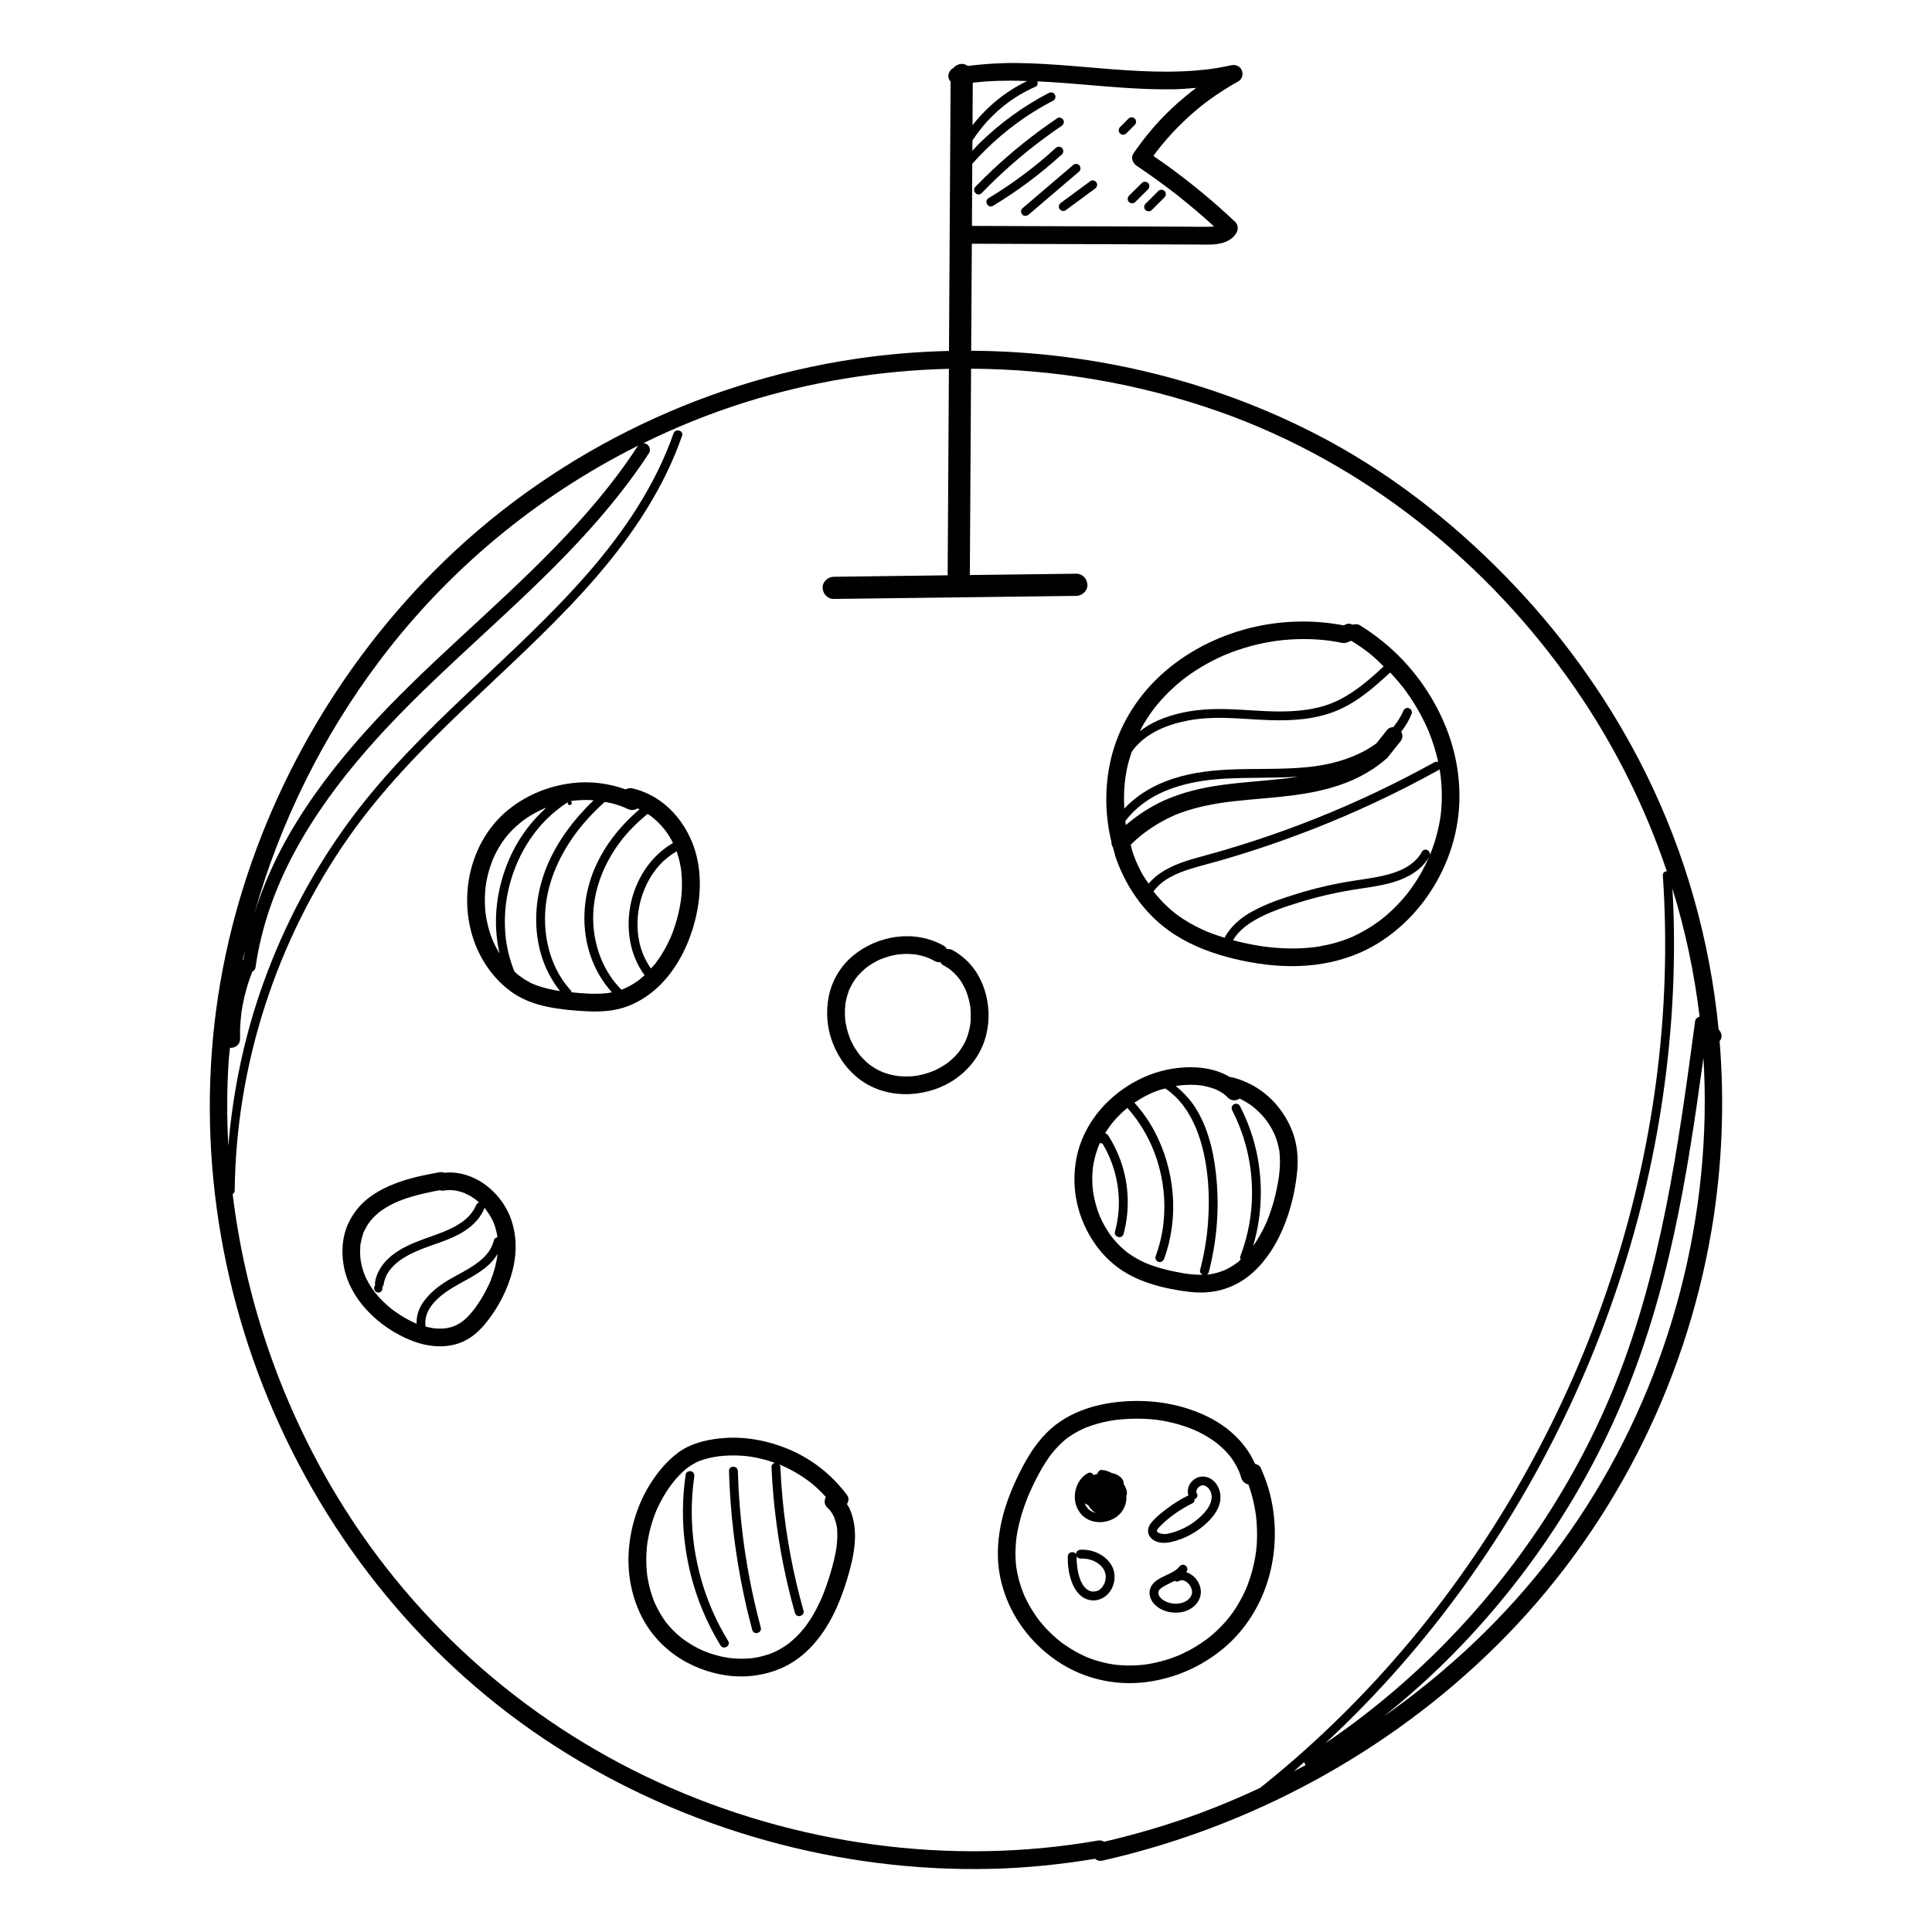 <?xml version="1.0" encoding="UTF-8"?>
<!-- Uploaded to: SVG Repo, www.svgrepo.com, Generator: SVG Repo Mixer Tools -->
<svg fill="#000000" width="800px" height="800px" version="1.1" viewBox="144 144 512 512" xmlns="http://www.w3.org/2000/svg">
 <g>
  <path d="m599.71 419.93c0.316-0.398 0.539-0.875 0.52-1.402-0.031-0.672-0.324-1.273-0.777-1.707-2.297-23.574-8.766-46.684-19.426-68.137-8.938-17.992-20.641-34.613-34.43-49.223-14.293-15.133-30.797-28.449-49.105-38.422-28.965-15.766-62.078-23.914-95.121-24.086 0.055-9.457 0.109-18.906 0.172-28.363 9.129 0.031 18.262 0.066 27.391 0.098 9.637 0.031 19.277 0.066 28.918 0.102 1.34 0 2.672 0.004 4.012 0.016 1.18 0.004 2.367 0.051 3.547-0.023 2.445-0.145 4.988-0.867 6.289-3.141 0.504-0.887 0.387-2.133-0.367-2.848-5.773-5.445-11.922-10.504-18.359-15.156-1.094-0.785-2.207-1.543-3.316-2.309 0.211-0.293 0.414-0.59 0.629-0.875 0.156-0.215 0.328-0.422 0.488-0.645-0.387 0.551 0.141-0.18 0.23-0.293 0.336-0.418 0.676-0.84 1.02-1.258 1.375-1.664 2.832-3.258 4.352-4.797 1.527-1.531 3.113-2.992 4.766-4.383 0.395-0.328 0.785-0.656 1.188-0.977 0.188-0.152 0.379-0.309 0.57-0.453 0.09-0.07 0.176-0.137 0.266-0.207 0.055-0.039 0.105-0.082 0.156-0.121 0.863-0.656 1.734-1.285 2.625-1.898 1.996-1.379 4.066-2.664 6.191-3.84 1.023-0.562 1.402-1.891 0.957-2.934-0.469-1.102-1.613-1.617-2.777-1.359-1.164 0.258-2.336 0.488-3.516 0.684-0.586 0.102-1.176 0.188-1.77 0.273-0.102 0.016-0.273 0.012-0.352 0.051 0.098-0.012 0.18-0.02 0.273-0.035-0.09 0.012-0.172 0.02-0.266 0.035-0.324 0.047-0.648 0.082-0.973 0.117-2.363 0.273-4.731 0.434-7.113 0.52-4.785 0.16-9.574-0.023-14.355-0.332-9.551-0.625-19.086-1.785-28.672-1.898-4.387-0.055-8.762 0.23-13.121 0.762-0.473-0.328-1.004-0.562-1.594-0.539-0.902 0.047-1.688 0.473-2.227 1.113-0.961 0.449-1.551 1.723-1.234 2.707 0.117 0.352 0.301 0.641 0.516 0.883-0.102 16.773-0.203 33.543-0.301 50.316-0.039 7.019-0.086 14.035-0.125 21.055-8.348 0.195-16.672 0.891-24.902 2.121-41.984 6.266-81.547 26.051-111.49 56.156-27.543 27.684-47.117 63.41-55.277 101.62-8.387 39.301-4.098 80.707 11.23 117.79 15.559 37.648 41.977 70.223 76.344 92.246 34.129 21.871 74.969 33.316 115.5 32.324 9.148-0.227 18.258-1.168 27.281-2.66 0.504 0.422 1.168 0.664 1.996 0.48 39.145-8.848 75.797-28.672 104.36-56.906 30.027-29.676 50.008-68.57 57.043-110.17 2.805-16.621 3.492-33.449 2.137-50.074zm-197.92-254.03c1.062-0.117 2.125-0.215 3.195-0.293 2.383-0.168 4.769-0.23 7.164-0.23 1.355 0 2.707 0.066 4.062 0.105-5.668 2.699-10.617 6.75-14.484 11.699 0.023-3.758 0.043-7.519 0.062-11.281zm-0.16 27.184c0.012-1.891 0.02-3.777 0.035-5.672 4.664-5.246 10.027-9.855 15.961-13.598 1.789-1.129 3.629-2.176 5.5-3.152 0.562-0.293 0.734-1.078 0.422-1.605-0.332-0.574-1.043-0.715-1.605-0.422-6.769 3.523-13.02 8.062-18.469 13.418-0.625 0.609-1.184 1.281-1.785 1.91 0.004-0.906 0.012-1.82 0.016-2.727 3.004-4.609 6.934-8.59 11.586-11.531 1.652-1.047 3.387-1.965 5.18-2.75 0.516-0.223 0.621-0.891 0.449-1.395 2.555 0.121 5.106 0.281 7.652 0.48 9.527 0.73 19.055 1.805 28.621 1.617 1.941-0.035 3.879-0.207 5.809-0.363-4.344 3.281-8.375 6.984-11.875 11.133-1.699 2.012-3.293 4.102-4.777 6.277-0.746 1.094-0.152 2.551 0.848 3.215 3.203 2.141 6.34 4.387 9.395 6.731 0.117 0.09 0.691 0.52 0.242 0.18 0.168 0.133 0.328 0.262 0.5 0.387 0.402 0.312 0.805 0.629 1.203 0.945 0.754 0.598 1.508 1.211 2.246 1.82 1.492 1.223 2.961 2.473 4.414 3.742 0.863 0.754 1.699 1.543 2.543 2.312-0.223 0.02-0.441 0.031-0.664 0.039-2.238 0.086-4.492 0-6.731-0.004-4.691-0.016-9.383-0.031-14.07-0.047-9.441-0.031-18.887-0.066-28.336-0.102-4.785-0.016-9.578-0.031-14.367-0.051 0.016-3.586 0.035-7.184 0.059-10.789zm-157.04 126.03c18.164-24.117 41.75-43.656 68.598-57.051-0.082 0.086-0.176 0.156-0.242 0.258-6.344 9.73-13.934 18.551-22.023 26.852-8.191 8.414-16.883 16.32-25.492 24.297-8.402 7.789-16.746 15.668-24.414 24.188-7.527 8.359-14.488 17.316-20.141 27.055-3.894 6.715-7.113 13.852-9.438 21.266 6.785-24.074 18.105-46.883 33.152-66.863zm-35.668 76.699c-0.16 0.875-0.301 1.754-0.434 2.625-0.051 0-0.105-0.016-0.156-0.004 0.188-0.879 0.391-1.75 0.59-2.621zm268.97 222.02c-5.176 2.402-10.41 4.66-15.754 6.629-8.34 3.082-16.887 5.594-25.539 7.621-0.457-0.273-1.008-0.43-1.652-0.316-39.16 6.863-80.328 1.102-116.43-15.418-36.289-16.602-66.598-43.922-86.734-78.383-13.855-23.719-22.832-50.285-26.129-77.543 0.301-0.18 0.539-0.453 0.543-0.91 0.18-16.672 2.938-33.258 8.07-49.113 5.125-15.855 12.605-30.938 22.172-44.578 8.777-12.504 19.469-23.434 30.48-33.961 10.77-10.297 21.879-20.289 31.906-31.336 9.742-10.742 18.414-22.582 24.016-36.031 0.684-1.652 1.324-3.316 1.914-4.996 0.5-1.43-1.773-2.047-2.266-0.625-4.832 13.75-13.055 25.945-22.566 36.883-9.805 11.273-20.867 21.352-31.695 31.617-11.012 10.438-21.852 21.125-30.953 33.309-9.992 13.375-17.906 28.277-23.539 43.988-4.961 13.84-8.004 28.34-9.227 42.988-0.414-7.496-0.395-15.02 0.086-22.531 0.074-1.164 0.262-2.324 0.359-3.488 0.105 0.016 0.207 0.066 0.316 0.059 1.254-0.055 2.379-1.031 2.352-2.348-0.031-1.578 0.004-3.144 0.125-4.719 0.066-0.781 0.145-1.566 0.242-2.348v-0.02c0-0.02 0-0.012 0.012-0.074 0.031-0.207 0.066-0.418 0.098-0.625 0.059-0.387 0.125-0.777 0.203-1.164 0.559-3.047 1.426-6.035 2.57-8.922 0.43-0.215 0.77-0.578 0.84-1.059 1.531-10.867 5.266-21.227 10.465-30.832 5.246-9.699 11.84-18.605 19.074-26.902 7.5-8.605 15.723-16.539 24.066-24.32 8.535-7.957 17.207-15.77 25.449-24.031 8.289-8.309 16.148-17.094 22.859-26.738 0.805-1.16 1.594-2.328 2.367-3.516 0.52-0.797 0.16-1.945-0.629-2.414-0.293-0.168-0.598-0.211-0.906-0.203 8.621-4.223 17.551-7.856 26.766-10.762 17.625-5.562 35.906-8.52 54.246-8.961-0.051 8.664-0.105 17.332-0.156 25.996-0.059 9.574-0.117 19.148-0.176 28.727-5.344 0.07-10.688 0.137-16.031 0.207-4.727 0.059-9.445 0.121-14.168 0.18-1.535 0.02-3.008 1.336-2.938 2.938 0.07 1.578 1.285 2.957 2.938 2.938 8.367-0.105 16.742-0.211 25.109-0.316 8.34-0.105 16.68-0.211 25.02-0.316 4.727-0.059 9.441-0.121 14.168-0.18 1.535-0.02 3.012-1.336 2.938-2.938-0.07-1.578-1.293-2.957-2.938-2.938-8.367 0.105-16.738 0.211-25.109 0.316-1.039 0.012-2.07 0.023-3.109 0.039 0.105-17.168 0.207-34.336 0.309-51.504 0.004-1.059 0.012-2.117 0.02-3.18 22.273 0.117 44.531 3.91 65.688 11.355 38.344 13.496 71.414 40.039 94.445 73.41 10.352 15.004 18.488 31.328 24.25 48.426-0.57 0.016-1.109 0.379-1.059 1.113 1.23 18.148 0.621 36.395-1.754 54.422-2.367 18.047-6.519 35.859-12.254 53.137-5.738 17.301-13.094 34.051-21.93 49.992-8.82 15.926-19.121 31.051-30.777 45.031-11.598 13.914-24.527 26.723-38.621 38.102-0.484 0.395-0.969 0.758-1.445 1.137zm8.996-4.43c0.934-0.797 1.82-1.633 2.746-2.445 0.055 0.297 0.195 0.562 0.371 0.805-1.031 0.57-2.082 1.102-3.117 1.641zm28.277-27.941c12.082-13.801 22.844-28.773 32.109-44.602 9.281-15.844 17.086-32.555 23.285-49.836 6.207-17.297 10.812-35.16 13.652-53.316 2.836-18.129 3.953-36.52 3.176-54.852-0.051-1.133-0.121-2.262-0.188-3.391 3.426 11.059 5.828 22.426 7.211 33.957-0.574 0.172-1.102 0.562-1.18 1.16-2.215 16.469-4.438 32.945-7.691 49.242-3.176 15.895-7.336 31.633-13.371 46.699-5.152 12.883-11.668 25.223-19.281 36.812-7.629 11.609-16.391 22.445-26.133 32.34-9.621 9.777-20.191 18.621-31.555 26.324 6.992-6.496 13.668-13.344 19.965-20.539zm40.371-29.445c-12.531 16.5-27.785 30.859-44.754 42.797 5.059-4.062 9.949-8.324 14.609-12.828 10.125-9.777 19.277-20.566 27.316-32.121 8.039-11.559 14.941-23.906 20.531-36.832 6.363-14.723 10.922-30.121 14.34-45.77 3.387-15.504 5.699-31.211 7.848-46.926 0.312 5.062 0.418 10.148 0.316 15.242-0.816 41.773-14.918 83.133-40.207 116.44z"/>
  <path d="m327.65 389.89c2.109-6.941 2.641-14.758 0.152-21.68-2.086-5.785-6.242-11.047-11.859-13.742-1.379-0.66-2.828-1.199-4.316-1.535-0.613-0.137-1.273-0.035-1.82 0.266-4.559-1.637-9.457-2.258-14.277-1.652-6.055 0.754-11.715 3.019-16.52 6.801-4.691 3.688-8.027 8.891-9.773 14.57-1.773 5.754-1.906 12.055-0.398 17.887 1.621 6.281 5.262 12.043 10.496 15.91 2.828 2.086 6.207 3.356 9.629 4.07 3.547 0.734 7.227 1.066 10.836 1.23 3.57 0.156 7.266-0.082 10.629-1.387 2.949-1.148 5.578-2.836 7.883-4.992 4.508-4.215 7.559-9.891 9.34-15.746zm-51.441 6.5c-0.359-0.59-0.684-1.195-0.992-1.809-0.152-0.301-0.297-0.598-0.43-0.898-0.066-0.141-0.125-0.281-0.191-0.422-0.02-0.051-0.039-0.105-0.051-0.125-0.52-1.273-0.938-2.59-1.266-3.926-0.156-0.645-0.293-1.293-0.414-1.953-0.051-0.309-0.074-0.629-0.152-0.938 0-0.02-0.004-0.039-0.004-0.059-0.02-0.188-0.039-0.379-0.059-0.57-0.137-1.352-0.188-2.711-0.141-4.066 0.016-0.691 0.066-1.375 0.133-2.066 0.016-0.168 0.035-0.332 0.051-0.5 0.004-0.059 0.031-0.238 0.039-0.332 0.012-0.074 0.02-0.145 0.023-0.176 0.031-0.191 0.059-0.379 0.09-0.562 0.227-1.336 0.543-2.656 0.953-3.949 0.207-0.66 0.434-1.309 0.684-1.949 0.047-0.125 0.105-0.258 0.156-0.387 0.016-0.035 0.031-0.066 0.047-0.102 0.141-0.324 0.293-0.648 0.441-0.969 0.59-1.219 1.266-2.394 2.023-3.508 0.191-0.277 0.383-0.551 0.578-0.816 0.023-0.035 0.105-0.137 0.16-0.215 0.07-0.09 0.176-0.223 0.211-0.266 0.43-0.527 0.875-1.039 1.344-1.531 0.902-0.953 1.883-1.82 2.906-2.637 0.016-0.012 0.023-0.02 0.039-0.031 0.125-0.102 0.258-0.191 0.395-0.289 0.281-0.207 0.57-0.398 0.852-0.594 0.555-0.371 1.129-0.727 1.715-1.055 0.586-0.332 1.18-0.645 1.785-0.938 0.273-0.133 0.543-0.258 0.82-0.383 0.152-0.066 0.297-0.125 0.449-0.195-0.648 0.297-0.082 0.035 0.082-0.023 0.086-0.035 0.176-0.051 0.262-0.086-3.656 3.293-6.707 7.262-8.898 11.672-3.176 6.394-4.762 13.617-4.348 20.75 0.117 2.074 0.418 4.137 0.875 6.168-0.051-0.094-0.117-0.18-0.168-0.266zm16.102 10.238c-0.789-0.121-1.582-0.262-2.363-0.434-0.805-0.176-1.605-0.379-2.398-0.621-0.379-0.109-0.754-0.242-1.129-0.371-0.191-0.066-0.371-0.137-0.555-0.207-0.082-0.031-0.156-0.066-0.242-0.098-0.035-0.016-0.02-0.012-0.047-0.016-0.734-0.25-1.473-0.695-2.133-1.082-0.301-0.176-0.598-0.363-0.891-0.555-0.328-0.215-0.656-0.523-1.004-0.715-0.023-0.02-0.055-0.039-0.082-0.066-0.152-0.117-0.297-0.238-0.434-0.363-0.242-0.207-0.469-0.418-0.699-0.629-0.637-1.57-1.164-3.184-1.566-4.828-0.406-1.688-0.672-3.258-0.816-4.898-0.156-1.688-0.195-3.391-0.125-5.082 0.074-1.742 0.242-3.32 0.527-4.953 1.18-6.688 4.031-13.082 8.332-18.242 2.266-2.719 4.875-4.988 7.789-6.883-0.098 0.336 0.051 0.762 0.508 0.762 0.637 0 0.707-0.797 0.273-1.059 0.125-0.016 0.246-0.035 0.371-0.055 0.031-0.004 0.066-0.004 0.102-0.012 1.336-0.156 2.68-0.23 4.027-0.211 0.52 0.004 1.039 0.039 1.559 0.074-5.16 4.957-9.559 10.73-12.324 17.352-3.055 7.32-3.844 15.582-1.668 23.262 1.027 3.617 2.75 6.992 5.074 9.941-0.035-0.004-0.059-0.008-0.086-0.012zm13.418 0.434c-0.211 0.039-0.43 0.074-0.641 0.105 0.16-0.031-0.227 0.023-0.293 0.031-3.09 0.336-6.231 0.09-9.324-0.227-0.055-0.168-0.07-0.344-0.195-0.484-4.988-5.457-7.098-12.949-6.82-20.219 0.293-7.648 3.41-14.914 7.875-21.078 2.309-3.184 5.031-6.047 7.945-8.688 0.961 0.188 1.926 0.367 2.863 0.648 0.598 0.188 1.188 0.387 1.773 0.613 0.152 0.055 0.301 0.117 0.453 0.18 0.035 0.016 0.074 0.031 0.109 0.047 0.289 0.133 0.57 0.258 0.855 0.395 0.836 0.398 1.879 0.387 2.613-0.145 0.055 0.02 0.109 0.047 0.168 0.066 0.09 0.039 0.191 0.086 0.215 0.098 0.051 0.02 0.102 0.051 0.152 0.074-5.266 4.492-9.629 10.016-12.219 16.48-2.84 7.106-3.231 15.168-0.73 22.434 1.219 3.535 3.129 6.805 5.629 9.578-0.152 0.031-0.293 0.062-0.43 0.09zm7.734-3.453c-0.047 0.039-0.098 0.082-0.125 0.102-0.137 0.102-0.266 0.195-0.402 0.293-0.289 0.207-0.578 0.398-0.875 0.59-0.578 0.363-1.168 0.699-1.777 0.996-0.281 0.145-0.57 0.277-0.863 0.406-0.172 0.074-0.336 0.133-0.516 0.203-0.074 0.023-0.152 0.047-0.227 0.07-4.934-4.949-7.422-11.891-7.481-18.785-0.07-7.305 2.691-14.34 7.027-20.199 2.106-2.84 4.664-5.356 7.41-7.594 0.25 0.16 0.504 0.328 0.746 0.504 0.133 0.098 0.25 0.188 0.379 0.277 0.035 0.031 0.074 0.059 0.109 0.09 1.078 0.867 2.07 1.855 2.961 2.918 0.109 0.125 0.215 0.258 0.324 0.387 0.016 0.02 0.035 0.047 0.051 0.066 0.188 0.266 0.387 0.523 0.57 0.789 0.398 0.574 0.766 1.168 1.109 1.777 0.172 0.297 0.312 0.609 0.465 0.918-4.566 2.625-7.934 6.871-9.879 11.73-1.969 4.922-2.422 10.504-1.18 15.664 0.66 2.746 1.875 5.367 3.543 7.648-0.441 0.387-0.91 0.766-1.371 1.148zm4.316-4.363c-0.023 0.035-0.055 0.066-0.082 0.102-0.371 0.469-0.816 0.871-1.215 1.32-1.184-1.75-2.098-3.547-2.676-5.547-0.168-0.59-0.312-1.18-0.434-1.777-0.133-0.637-0.215-1.199-0.273-1.676-0.141-1.238-0.188-2.492-0.137-3.738 0.195-4.758 1.855-9.617 4.785-13.441 1.512-1.977 3.41-3.598 5.559-4.871 0.031 0.086 0.066 0.168 0.09 0.25 0.262 0.777 0.488 1.578 0.68 2.371 0.098 0.402 0.18 0.805 0.25 1.211 0.039 0.203 0.074 0.402 0.105 0.609 0.016 0.086 0.023 0.172 0.047 0.262 0 0.012 0.016 0.109 0.023 0.195 0 0.016 0.004 0.031 0.004 0.039v-0.02c0 0.02 0.004 0.035 0.004 0.051 0.012 0.109 0.023 0.215 0.035 0.328 0.023 0.207 0.047 0.406 0.059 0.613 0.039 0.438 0.07 0.875 0.09 1.32 0.039 0.852 0.047 1.707 0.012 2.559-0.023 0.828-0.086 1.652-0.176 2.473-0.02 0.188-0.039 0.371-0.066 0.555 0.004-0.02 0-0.012 0.012-0.035-0.031 0.07-0.023 0.191-0.039 0.262-0.066 0.438-0.137 0.875-0.215 1.316-0.309 1.691-0.727 3.359-1.238 5.004-0.211 0.676-0.438 1.344-0.684 2.004-0.117 0.316-0.242 0.637-0.367 0.945-0.012 0.023-0.035 0.086-0.059 0.145 0 0 0.012-0.02 0 0.012-0.016 0.035-0.031 0.074-0.047 0.105-0.047 0.105-0.098 0.211-0.137 0.316-0.562 1.273-1.199 2.516-1.906 3.707-0.363 0.609-0.734 1.203-1.133 1.789-0.191 0.281-0.387 0.559-0.59 0.836-0.078 0.137-0.184 0.27-0.281 0.406z"/>
  <path d="m324.48 382.48c0-0.02 0.004-0.039 0.004-0.066-0.113 0.281-0.027 0.273-0.004 0.066z"/>
  <path d="m275.39 460.46c-2.977-3.258-7.125-5.488-11.562-5.738-0.676-0.039-1.352 0-2.019 0.07-0.43-0.145-0.891-0.211-1.391-0.121-3.981 0.711-7.981 1.523-11.758 2.996-3.84 1.5-7.543 3.617-10.117 6.914-1.523 1.941-2.66 4.117-3.254 6.519-0.629 2.543-0.664 5.125-0.301 7.699 0.676 4.785 3.148 9.148 6.438 12.625 3.281 3.465 7.426 6.223 11.875 7.941 4.656 1.789 10.105 2.141 14.559-0.406 2.254-1.289 4.019-3.184 5.582-5.223 1.441-1.883 2.699-3.906 3.758-6.031 2.207-4.438 3.656-9.406 3.422-14.402-0.121-2.543-0.641-4.996-1.641-7.34-0.871-2.039-2.106-3.883-3.59-5.504zm-20.988 34.324c-0.156-0.07-0.324-0.109-0.473-0.191 0.59 0.309-0.195-0.098-0.344-0.156-0.223-0.105-0.441-0.211-0.664-0.316-0.516-0.25-1.012-0.523-1.508-0.805-0.906-0.523-1.789-1.09-2.644-1.691-0.211-0.145-0.422-0.309-0.637-0.457-0.086-0.066-0.168-0.125-0.25-0.188-0.012-0.012-0.004-0.004-0.02-0.016-0.422-0.336-0.848-0.691-1.258-1.055-0.781-0.691-1.527-1.422-2.227-2.191-0.332-0.363-0.648-0.742-0.957-1.129-0.012-0.012-0.023-0.023-0.035-0.039-0.059-0.066-0.121-0.16-0.168-0.215-0.188-0.25-0.367-0.504-0.539-0.754-0.586-0.855-1.113-1.75-1.578-2.68-0.109-0.223-0.211-0.465-0.324-0.684-0.055-0.117-0.102-0.242-0.145-0.359-0.195-0.504-0.367-1.012-0.52-1.531s-0.281-1.039-0.387-1.566c-0.055-0.262-0.105-0.523-0.145-0.797-0.016-0.105-0.023-0.211-0.047-0.316 0.016 0.074 0.016 0.086 0.023 0.133-0.012-0.055-0.02-0.105-0.023-0.145-0.117-1.094-0.133-2.195-0.047-3.289 0.004-0.105-0.012-0.656 0.074-0.719-0.016 0.105-0.023 0.207-0.039 0.312 0.016-0.105 0.031-0.211 0.047-0.316 0.016-0.105 0.035-0.211 0.055-0.316 0.105-0.574 0.242-1.145 0.414-1.703 0.125-0.406 0.242-0.996 0.484-1.355-0.039 0.09-0.074 0.18-0.109 0.266 0.039-0.102 0.086-0.195 0.133-0.289 0.047-0.105 0.09-0.195 0.137-0.297 0.137-0.273 0.281-0.539 0.434-0.805 0.211-0.367 0.441-0.734 0.691-1.09 0.117-0.16 0.258-0.316 0.359-0.492-0.02 0.039-0.023 0.047-0.047 0.074 0-0.004 0.004-0.012 0.012-0.016 0.086-0.105 0.172-0.211 0.258-0.309 0.574-0.676 1.211-1.293 1.883-1.863 0.172-0.141 0.352-0.273 0.52-0.422-0.543 0.5 0 0 0.168-0.109 0.363-0.258 0.734-0.508 1.113-0.742 0.785-0.488 1.605-0.934 2.449-1.336 0.188-0.09 0.379-0.172 0.562-0.258 0.176-0.082 0.902-0.324 0.203-0.098 0.484-0.156 0.953-0.383 1.438-0.555 0.887-0.324 1.785-0.613 2.684-0.871 1.824-0.523 3.672-0.945 5.535-1.32 0.516-0.102 1.023-0.191 1.531-0.289 0.387 0.105 0.797 0.152 1.234 0.074 0.086-0.016 0.176-0.031 0.266-0.047 0.211-0.016 0.422-0.035 0.637-0.051 0.484-0.02 0.961-0.016 1.441 0.02 0.207 0.02 0.406 0.059 0.613 0.066-0.777-0.023-0.031 0.004 0.188 0.047 0.492 0.098 0.977 0.215 1.457 0.367 0.195 0.066 0.395 0.133 0.586 0.203 0.074 0.031 0.145 0.055 0.223 0.086 0.418 0.23 0.867 0.402 1.285 0.637 0.387 0.215 0.766 0.441 1.129 0.695 0.176 0.117 0.348 0.238 0.52 0.363 0.172 0.121 0.359 0.406-0.023-0.031 0.09 0.105 0.227 0.18 0.328 0.266 0.215 0.176 0.395 0.398 0.598 0.586-0.309 0.07-0.586 0.246-0.711 0.539-0.871 2.055-2.312 3.613-4.106 4.816-1.953 1.316-4.07 2.207-6.238 3.008-4.492 1.648-9.16 3.008-12.797 6.281-1.926 1.742-3.391 4.039-3.742 6.644-0.023 0.191 0.039 0.363 0.082 0.543-0.59 0.656-0.316 1.996 0.828 1.996 0.902 0 1.199-0.812 1.027-1.492 0.133-0.125 0.309-0.238 0.332-0.43 0.297-2.176 1.289-3.856 2.848-5.34 1.598-1.523 3.621-2.672 5.699-3.602 4.191-1.883 8.961-2.856 12.93-5.441 2.207-1.441 4.137-3.356 5.168-5.809 0.055-0.125 0.023-0.258 0.047-0.387 0.02 0.023 0.047 0.039 0.066 0.066 0.156 0.18 0.309 0.363 0.457 0.551v0.004c0.051 0.066 0.102 0.133 0.145 0.195 0.277 0.383 0.543 0.781 0.789 1.184 0.246 0.406 0.48 0.82 0.691 1.246 0.105 0.211 0.207 0.43 0.309 0.645 0.035 0.082 0.07 0.18 0.109 0.258-0.047-0.082-0.059-0.105-0.086-0.145 0.035 0.066 0.07 0.133 0.09 0.18 0.363 0.945 0.629 1.93 0.816 2.926 0.047 0.23 0.082 0.465 0.117 0.699 0 0.016 0 0.031 0.004 0.047-0.43 0.086-0.832 0.316-0.934 0.754-0.887 3.914-4.438 6.301-7.859 8.246-1.863 1.062-3.793 1.996-5.578 3.199-1.906 1.285-3.652 2.781-5.031 4.629-1.34 1.742-2.106 3.879-2.027 6.062zm21.352-17.699c-0.004 0.023-0.012 0.047-0.016 0.066-0.016 0.137-0.039 0.273-0.066 0.406-0.047 0.273-0.098 0.539-0.145 0.812-0.109 0.539-0.238 1.078-0.379 1.605-0.289 1.074-0.637 2.125-1.039 3.164-0.055 0.141-0.371 0.977-0.141 0.363-0.102 0.262-0.223 0.52-0.336 0.766-0.242 0.535-0.504 1.062-0.77 1.582-0.523 1.012-1.098 2.004-1.715 2.973-0.266 0.418-0.543 0.828-0.828 1.234-0.152 0.223-0.312 0.438-0.469 0.66-0.098 0.125-0.191 0.25-0.289 0.383-0.016 0.02-0.004 0.004-0.031 0.039-0.672 0.84-1.375 1.641-2.172 2.371-0.195 0.18-0.398 0.359-0.605 0.523-0.066 0.055-0.168 0.156-0.246 0.195-0.012 0.004-0.023 0.016-0.035 0.02-0.434 0.312-0.887 0.59-1.359 0.836-0.227 0.121-0.5 0.207-0.719 0.348 0.449-0.289 0.227-0.098 0.051-0.031-0.121 0.051-0.246 0.098-0.371 0.133-0.492 0.172-1.004 0.309-1.516 0.402-0.125 0.031-0.258 0.051-0.387 0.07-0.137 0.004-0.609 0.059-0.691 0.07-0.555 0.035-1.102 0.031-1.656 0-0.238-0.012-0.48-0.031-0.711-0.055-0.082-0.004-0.207-0.023-0.324-0.035-0.004-0.004 0-0.004-0.004-0.004-0.59-0.105-1.168-0.211-1.742-0.359-0.09-0.023-0.188-0.055-0.277-0.082 0-0.012 0.004-0.02 0.004-0.031-0.262-2.023 0.312-3.723 1.492-5.391 1.152-1.621 2.848-3.019 4.539-4.137 3.562-2.363 7.613-3.894 10.777-6.852 0.891-0.832 1.672-1.785 2.297-2.828-0.02 0.285-0.055 0.543-0.121 0.781z"/>
  <path d="m326.06 533.05c-0.016 0.016-0.031 0.023-0.051 0.039 0.258-0.117 0.191-0.152 0.051-0.039z"/>
  <path d="m361.86 567.2c0-0.004 0.004-0.016 0.012-0.023 0.012-0.02 0.016-0.039 0.023-0.059-0.176 0.391-0.086 0.203-0.035 0.082z"/>
  <path d="m317.9 544.37c-0.004 0.016-0.012 0.031-0.016 0.047 0.016-0.035 0.023-0.059 0.035-0.09-0.012 0.012-0.016 0.027-0.02 0.043z"/>
  <path d="m368.45 542.61c0.438-0.727 0.59-1.637 0.059-2.348-3.863-5.215-9.035-9.387-15-11.977-5.918-2.57-12.461-3.805-18.906-3.074-3.859 0.434-7.703 1.402-10.871 3.742-2.871 2.137-5.203 4.887-7.144 7.879-3.508 5.422-5.516 11.77-5.961 18.199-0.43 6.316 0.852 12.809 3.941 18.359 2.805 5.055 7.234 9.133 12.426 11.664 5.074 2.473 10.867 3.707 16.504 3.043 2.977-0.359 5.809-1.129 8.508-2.453 2.734-1.344 5.211-3.289 7.269-5.535 4.516-4.906 7.262-11.156 9.18-17.469 1.82-5.996 3.371-12.828 0.707-18.801-0.188-0.434-0.457-0.824-0.711-1.23zm-4.277-0.34c0.004 0.012 0.012 0.016 0.016 0.023 0.137 0.176 0.031 0.047-0.047-0.059 0.012 0.012 0.023 0.023 0.031 0.035zm-42.094-5.094c0.012-0.016 0.023-0.035 0.039-0.051-0.082 0.109-0.266 0.336-0.039 0.051zm43.645 16.539c0 0.031-0.012 0.09-0.016 0.145-0.012 0.059-0.047 0.316-0.055 0.383-0.059 0.383-0.125 0.762-0.195 1.148-0.137 0.711-0.289 1.41-0.453 2.109-0.719 2.949-1.621 5.871-2.731 8.695-0.117 0.312-0.246 0.621-0.379 0.934 0.016-0.031 0.016-0.035 0.031-0.07-0.02 0.047-0.035 0.09-0.055 0.125v0.012c0 0.004-0.004 0.012-0.004 0.016-0.004 0.02-0.016 0.039-0.023 0.059-0.09 0.211-0.188 0.422-0.277 0.629-0.301 0.676-0.621 1.34-0.953 1.996-0.684 1.352-1.445 2.66-2.293 3.91-0.211 0.312-0.422 0.621-0.645 0.922-0.105 0.141-0.211 0.289-0.316 0.422-0.016 0.02-0.031 0.047-0.051 0.066-0.012 0.02-0.031 0.039-0.039 0.055l-0.012 0.012c0.004-0.012 0-0.004 0.012-0.016-0.004 0.004-0.012 0.016-0.016 0.02s-0.012 0.016-0.016 0.02c-0.457 0.57-0.934 1.129-1.43 1.656-0.508 0.543-1.047 1.074-1.602 1.57-0.277 0.25-0.562 0.492-0.852 0.734-0.07 0.059-0.535 0.418-0.23 0.191-0.102 0.074-0.207 0.152-0.301 0.227-1.055 0.766-2.172 1.441-3.344 2-0.262 0.121-0.523 0.238-0.785 0.352-0.172 0.066-0.344 0.125-0.523 0.195-0.594 0.223-1.195 0.414-1.805 0.578-0.613 0.168-1.23 0.312-1.848 0.43-0.273 0.051-0.543 0.102-0.816 0.137-0.188 0.016-0.379 0.051-0.562 0.07-1.246 0.125-2.504 0.16-3.758 0.105-0.641-0.031-1.281-0.082-1.918-0.152-0.086-0.012-0.266-0.039-0.352-0.055 0.051 0.012 0.152 0.031 0.336 0.059-0.145-0.023-0.297-0.047-0.441-0.07-0.316-0.051-0.637-0.105-0.953-0.16-1.27-0.242-2.523-0.57-3.754-0.984-0.613-0.207-1.223-0.438-1.824-0.684-0.012-0.004-0.02-0.012-0.031-0.016-0.137-0.066-0.277-0.117-0.418-0.18-0.293-0.133-0.59-0.277-0.875-0.418-1.16-0.578-2.281-1.238-3.352-1.977-0.25-0.172-0.5-0.344-0.742-0.523-0.098-0.074-0.195-0.145-0.293-0.215-0.055-0.047-0.105-0.086-0.16-0.125-0.504-0.402-0.992-0.828-1.473-1.27-0.945-0.883-1.812-1.832-2.625-2.848-0.031-0.035-0.016-0.02-0.023-0.035-0.074-0.105-0.156-0.207-0.227-0.312-0.207-0.289-0.402-0.574-0.594-0.871-0.398-0.609-0.777-1.238-1.125-1.879-0.348-0.641-0.672-1.289-0.969-1.953-0.039-0.086-0.266-0.621-0.109-0.25 0.145 0.348-0.066-0.152-0.105-0.25-0.145-0.359-0.277-0.727-0.406-1.09-0.484-1.367-0.867-2.766-1.148-4.18-0.066-0.332-0.125-0.664-0.18-0.996-0.023-0.168-0.055-0.332-0.082-0.504-0.004-0.047-0.012-0.086-0.02-0.125v-0.035c-0.086-0.699-0.152-1.402-0.191-2.102-0.086-1.457-0.074-2.922 0.023-4.379 0.023-0.363 0.055-0.734 0.098-1.098 0.016-0.168 0.035-0.336 0.055-0.508 0.012-0.066 0.031-0.258 0.047-0.371 0.016-0.102 0.031-0.207 0.035-0.242 0.031-0.195 0.055-0.387 0.098-0.586 0.059-0.359 0.125-0.727 0.203-1.082 0.293-1.445 0.664-2.867 1.129-4.273 0.23-0.707 0.484-1.395 0.754-2.082 0.039-0.102 0.086-0.211 0.133-0.316-0.055 0.117-0.105 0.23 0-0.004 0.004-0.016 0.012-0.023 0.016-0.039 0.016-0.039 0.039-0.074 0.047-0.109 0 0.012-0.016 0.039-0.023 0.07 0.016-0.039 0.035-0.086 0.055-0.121 0.156-0.359 0.316-0.715 0.488-1.074 0.637-1.328 1.352-2.621 2.144-3.856 0.402-0.621 0.816-1.223 1.254-1.812 0.074-0.105 0.203-0.23 0.266-0.348 0.035-0.047 0.074-0.098 0.109-0.137 0.273-0.336 0.551-0.684 0.836-1.012 0.535-0.613 1.102-1.215 1.699-1.785 0.277-0.262 0.559-0.52 0.848-0.766 0.133-0.105 0.262-0.215 0.395-0.324-0.023 0.012-0.012 0.012-0.039 0.023 0.09-0.039 0.18-0.133 0.262-0.191 0.664-0.488 1.371-0.922 2.106-1.301 0.211-0.105 0.422-0.203 0.637-0.309 0.055-0.023 0.324-0.117 0.039-0.02-0.312 0.102 0.051-0.023 0.125-0.055 0.414-0.16 0.828-0.312 1.25-0.441 0.84-0.266 1.703-0.473 2.574-0.641 0.418-0.074 0.836-0.141 1.254-0.207 0.055-0.012 0.105-0.016 0.16-0.02 0.195-0.023 0.395-0.047 0.59-0.066 1.473-0.145 2.957-0.195 4.434-0.145 0.734 0.023 1.477 0.074 2.211 0.145 0.344 0.039 0.684 0.086 1.031 0.117-0.742-0.074-0.055 0 0.109 0.02 0.195 0.035 0.395 0.059 0.586 0.098 1.461 0.25 2.906 0.586 4.324 1.008 0.555 0.168 1.109 0.359 1.652 0.551-0.488 0.141-0.91 0.523-0.891 1.055 0.449 10.203 1.809 20.375 4.074 30.336 0.645 2.816 1.355 5.613 2.144 8.395 0.414 1.449 2.68 0.832 2.266-0.629-2.731-9.688-4.609-19.617-5.551-29.645-0.266-2.812-0.457-5.629-0.578-8.453-0.012-0.238-0.141-0.43-0.262-0.613 0.074 0.031 0.145 0.055 0.223 0.086 0.16 0.066 0.324 0.133 0.488 0.203 0.059 0.023 0.121 0.055 0.18 0.082 1.355 0.598 2.672 1.289 3.945 2.051 0.637 0.379 1.258 0.781 1.867 1.199 0.289 0.195 0.562 0.398 0.84 0.598 0.141 0.105 0.277 0.203 0.418 0.312 0.07 0.055 0.336 0.258 0.055 0.039-0.309-0.242 0.082 0.066 0.117 0.09 1.16 0.918 2.258 1.914 3.293 2.973 0.309 0.316 0.594 0.648 0.891 0.973-0.469 0.898-0.441 2.035 0.348 2.777 0.23 0.215 0.465 0.441 0.676 0.684 0.082 0.09 0.156 0.18 0.23 0.273 0.051 0.074 0.102 0.141 0.145 0.211 0.176 0.258 0.336 0.523 0.488 0.789 0.086 0.156 0.172 0.316 0.242 0.473 0.016 0.039 0.035 0.082 0.055 0.117 0.172 0.621 0.434 1.215 0.578 1.848 0.07 0.309 0.121 0.609 0.176 0.922 0.004 0.023 0.004 0.051 0.012 0.074 0.02 0.188 0.039 0.367 0.051 0.559 0.086 1.41 0.027 2.859-0.137 4.273z"/>
  <path d="m357.27 575.26c0.012-0.016 0.023-0.031 0.039-0.051 0.082-0.113 0.164-0.227-0.039 0.051z"/>
  <path d="m369.1 406.16c-0.078 0.156-0.172 0.504 0 0z"/>
  <path d="m370.94 403.04s0.008 0 0 0c-0.281 0.422-0.094 0.125 0 0z"/>
  <path d="m399 397.52c-0.832-0.66-1.684-1.258-2.625-1.758-0.434-0.23-0.941-0.289-1.43-0.246-0.191-0.336-0.434-0.645-0.801-0.855-7.617-4.387-17.488-2.871-24.105 2.629-3.234 2.684-5.523 6.504-6.379 10.617-0.867 4.16-0.508 8.594 1.047 12.559 1.633 4.144 4.324 7.769 8.066 10.246 3.586 2.383 8.051 3.445 12.324 3.234 4.293-0.211 8.602-1.562 12.121-4.035 3.606-2.535 6.332-6.012 7.723-10.211 2.504-7.566 0.461-17.129-5.941-22.18zm2.191 17.457c-0.02 0.203-0.051 0.406-0.066 0.613 0.074-0.867-0.016 0.082-0.055 0.293-0.152 0.871-0.367 1.727-0.645 2.57-0.125 0.379-0.273 0.75-0.418 1.125-0.039 0.086-0.082 0.172-0.121 0.262-0.105 0.223-0.211 0.441-0.328 0.66-0.406 0.781-0.883 1.512-1.406 2.215-0.055 0.07-0.105 0.133-0.16 0.203-0.152 0.18-0.312 0.367-0.469 0.539-0.324 0.359-0.66 0.707-1.008 1.031-0.316 0.301-0.645 0.586-0.984 0.867-0.055 0.047-0.109 0.098-0.172 0.137-0.012 0.004-0.012 0.016-0.02 0.02-0.012 0.004-0.02 0.016-0.023 0.02-0.031 0.023-0.059 0.047-0.086 0.07 0.039-0.039 0.02-0.016 0.051-0.047-0.207 0.152-0.418 0.309-0.629 0.449-0.762 0.52-1.559 0.984-2.379 1.391-0.215 0.105-0.434 0.207-0.656 0.309-0.09 0.047-0.176 0.086-0.266 0.117-0.438 0.172-0.871 0.336-1.32 0.484-0.898 0.297-1.812 0.527-2.742 0.707-0.238 0.039-0.473 0.086-0.711 0.117-0.09 0.016-0.176 0.023-0.262 0.039 0.105-0.02 0.145-0.023 0.207-0.035-0.035 0.004-0.082 0.012-0.105 0.016-0.48 0.055-0.957 0.098-1.441 0.109-0.957 0.039-1.918 0.02-2.875-0.082-0.203-0.02-0.957-0.168-0.152-0.016-0.211-0.039-0.43-0.059-0.645-0.102-0.469-0.086-0.941-0.188-1.402-0.309-0.457-0.121-0.926-0.25-1.375-0.406-0.207-0.074-0.414-0.145-0.613-0.227-0.07-0.031-0.152-0.059-0.227-0.09-0.016-0.012-0.035-0.016-0.051-0.023-0.875-0.387-1.723-0.852-2.523-1.387-0.18-0.121-0.359-0.246-0.527-0.371-0.055-0.039-0.109-0.086-0.168-0.121-0.359-0.297-0.715-0.586-1.047-0.906-0.344-0.324-0.676-0.664-0.992-1.012-0.145-0.16-0.289-0.316-0.43-0.488-0.066-0.074-0.23-0.297-0.324-0.414-0.508-0.715-1.012-1.414-1.438-2.191-0.211-0.371-0.406-0.754-0.594-1.152-0.086-0.176-0.16-0.352-0.242-0.527-0.047-0.109-0.09-0.227-0.137-0.336-0.344-0.887-0.629-1.797-0.84-2.727-0.102-0.422-0.188-0.848-0.262-1.273-0.016-0.098-0.031-0.188-0.047-0.281-0.023-0.23-0.055-0.465-0.082-0.699-0.086-0.926-0.105-1.855-0.051-2.781 0.02-0.43 0.074-0.852 0.109-1.285 0.012-0.09 0.023-0.176 0.039-0.262 0.047-0.258 0.09-0.508 0.145-0.754 0.191-0.883 0.449-1.75 0.77-2.59 0.047-0.121 0.102-0.242 0.141-0.359-0.016 0.039-0.016 0.047-0.023 0.082 0.09-0.195 0.18-0.383 0.277-0.574 0.211-0.422 0.438-0.84 0.684-1.25 0.223-0.363 0.457-0.715 0.711-1.059 0.074-0.105 0.156-0.203 0.227-0.312-0.023 0.039-0.031 0.047-0.051 0.074 0.16-0.191 0.324-0.387 0.488-0.578 0.594-0.664 1.234-1.285 1.918-1.855 0.09-0.074 0.176-0.145 0.266-0.215 0.156-0.109 0.316-0.227 0.473-0.344 0.383-0.273 0.777-0.523 1.18-0.762 0.363-0.215 0.742-0.422 1.113-0.621 0.211-0.105 0.418-0.211 0.629-0.312 0.09-0.047 0.18-0.086 0.266-0.125 0.855-0.328 1.707-0.637 2.602-0.871 0.453-0.117 0.91-0.223 1.375-0.309 0.207-0.039 0.418-0.074 0.629-0.109 0.086-0.012 0.172-0.02 0.258-0.039-0.082 0.016-0.098 0.016-0.145 0.031 0.055-0.012 0.117-0.02 0.152-0.023 0.906-0.105 1.824-0.137 2.734-0.109 0.449 0.016 0.891 0.047 1.328 0.09 0.055 0.004 0.109 0.012 0.172 0.016 0.238 0.039 0.473 0.074 0.715 0.117 0.91 0.176 1.812 0.418 2.684 0.742 0.203 0.074 0.395 0.16 0.594 0.227-0.746-0.25-0.031-0.004 0.137 0.07 0.422 0.203 0.836 0.418 1.246 0.656 0.43 0.246 0.938 0.301 1.426 0.25 0.191 0.336 0.434 0.641 0.805 0.84 0.395 0.211 0.785 0.438 1.16 0.684 0.172 0.109 0.336 0.227 0.504 0.344 0.051 0.035 0.102 0.074 0.145 0.109 0.02 0.016 0.016 0.012 0.051 0.039 0.684 0.555 1.316 1.176 1.891 1.84 0.121 0.141 0.242 0.297 0.363 0.438 0.031 0.039 0.059 0.086 0.09 0.121 0.258 0.352 0.5 0.727 0.73 1.102 0.23 0.379 0.441 0.766 0.641 1.16 0.09 0.18 0.18 0.363 0.262 0.543 0.039 0.082 0.074 0.172 0.117 0.258 0.312 0.805 0.59 1.617 0.801 2.465 0.105 0.418 0.195 0.836 0.273 1.258 0.035 0.203 0.066 0.402 0.102 0.605v0.012c0.004 0.074 0.016 0.152 0.023 0.223 0.098 0.902 0.133 1.809 0.102 2.715 0 0.43-0.027 0.836-0.066 1.25z"/>
  <path d="m395.27 425.55c0.012-0.012 0.02-0.016 0.035-0.023 0.016-0.016 0.031-0.023 0.051-0.039 0.121-0.105 0.207-0.199-0.086 0.062z"/>
  <path d="m522.43 337.43c0.125 0.535 0.066 0.172 0 0z"/>
  <path d="m522.43 337.43-0.004-0.008z"/>
  <path d="m501.84 392.5c0.02-0.012 0.039-0.016 0.059-0.023 0.148-0.059 0.418-0.207-0.059 0.023z"/>
  <path d="m496.25 313.79c0.566 0.09 0.145 0.02 0 0z"/>
  <path d="m482.2 313.84c0.5-0.051 0.172-0.016 0 0z"/>
  <path d="m474.64 430.96c-1.371-0.629-2.785-1.152-4.258-1.496-0.141-0.035-0.289-0.012-0.434-0.02-4.555-2.781-10.465-3.047-15.633-2.16-5.879 1.012-11.426 3.863-15.852 7.84-4.383 3.93-7.715 9.227-9.023 14.992-1.273 5.629-0.805 11.672 1.301 17.055 2.156 5.531 5.805 10.387 10.812 13.637 2.984 1.93 6.394 3.223 9.82 4.109 1.719 0.449 3.465 0.797 5.223 1.078 2 0.324 4.027 0.574 6.055 0.535 3.234-0.059 6.375-0.848 9.219-2.367 2.394-1.281 4.527-3.074 6.309-5.113 3.789-4.352 6.277-9.723 7.836-15.246 0.902-3.199 1.516-6.523 1.785-9.836 0.266-3.344-0.055-6.769-1.234-9.922-2.109-5.648-6.402-10.555-11.926-13.086zm-12.238 50.875c-0.883 0.004-1.758-0.047-2.629-0.121-0.215-0.02-0.438-0.047-0.656-0.074-0.125-0.016-0.25-0.031-0.379-0.039-0.051-0.012-0.367-0.051-0.066-0.012 0.316 0.039-0.332-0.051-0.434-0.07-0.246-0.039-0.5-0.082-0.742-0.117-3.336-0.555-6.609-1.371-9.754-2.629-0.07-0.031-0.137-0.066-0.156-0.07-0.188-0.086-0.371-0.172-0.555-0.258-0.398-0.188-0.785-0.383-1.168-0.586-0.656-0.344-1.293-0.719-1.914-1.117-0.266-0.172-0.527-0.352-0.785-0.535-0.125-0.09-0.262-0.18-0.383-0.277-0.051-0.035-0.102-0.074-0.145-0.109-0.48-0.387-0.953-0.785-1.41-1.211-0.941-0.871-1.789-1.82-2.594-2.828-0.004-0.012-0.016-0.016-0.02-0.023-0.098-0.121-0.188-0.25-0.281-0.383-0.203-0.273-0.395-0.551-0.578-0.836-0.363-0.543-0.707-1.109-1.027-1.684-0.324-0.57-0.629-1.152-0.906-1.754-0.121-0.262-0.242-0.523-0.352-0.789-0.012-0.016 0 0.004-0.012-0.02-0.07-0.168-0.137-0.336-0.203-0.516-0.473-1.23-0.863-2.492-1.16-3.785-0.141-0.621-0.266-1.246-0.363-1.875-0.02-0.125-0.039-0.258-0.059-0.379-0.004-0.031-0.004-0.055-0.012-0.082-0.039-0.336-0.074-0.68-0.105-1.02-0.105-1.293-0.117-2.59-0.039-3.883 0.02-0.316 0.047-0.637 0.082-0.953 0.016-0.152 0.031-0.316 0.051-0.473 0-0.012 0-0.016 0.004-0.023 0-0.012 0 0.012 0.004-0.023 0.105-0.648 0.211-1.301 0.359-1.945 0.297-1.309 0.715-2.586 1.203-3.836v-0.004c0.059-0.133 0.117-0.266 0.176-0.398 0.039-0.098 0.09-0.176 0.125-0.266 0.156 0.082 0.273 0.207 0.488 0.207 0.055 0 0.074-0.051 0.121-0.055 3.238 5.371 4.766 11.656 4.301 17.926-0.137 1.855-0.469 3.688-0.945 5.492-0.398 1.461 1.863 2.082 2.266 0.625 1.855-6.828 1.387-14.277-1.309-20.816-0.766-1.863-1.684-3.656-2.785-5.352-0.188-0.293-0.484-0.457-0.801-0.523 0.348-0.57 0.715-1.129 1.102-1.672 0.176-0.25 0.359-0.5 0.543-0.734 0.004-0.012 0.016-0.02 0.02-0.031 0.117-0.141 0.238-0.293 0.352-0.434 0.875-1.047 1.82-2.031 2.832-2.953 0.344-0.316 0.707-0.609 1.062-0.906 3.562 3.988 6.242 8.742 7.863 13.82 1.707 5.336 2.301 10.902 1.727 16.484-0.316 3.039-1.043 6.144-2.121 9.062-0.223 0.594 0.246 1.289 0.82 1.445 0.656 0.18 1.223-0.223 1.445-0.82 2.004-5.461 2.75-11.387 2.277-17.176-0.48-5.863-2.137-11.617-4.926-16.801-1.43-2.664-3.215-5.141-5.211-7.41 1.09-0.734 2.215-1.402 3.394-1.996 0.277-0.133 0.551-0.266 0.832-0.398 0.145-0.07 0.301-0.133 0.449-0.203 0.055-0.023 0.105-0.047 0.152-0.07 0.613-0.242 1.23-0.484 1.863-0.695 0.488-0.168 0.996-0.246 1.496-0.387 4.938 3.309 7.859 8.797 9.477 14.41 1.945 6.746 2.336 13.922 1.848 20.922-0.301 4.301-1.012 8.559-2.106 12.734-0.16 0.625 0.191 1.047 0.641 1.27-0.09 0.031-0.191 0.039-0.285 0.039zm20.684-27.488c-0.039 0.441-0.098 0.887-0.145 1.324v0.016c-0.012 0.07-0.023 0.141-0.031 0.207-0.035 0.25-0.074 0.504-0.117 0.75-0.125 0.781-0.266 1.559-0.422 2.332-0.523 2.578-1.25 5.117-2.191 7.578-0.105 0.281-0.215 0.559-0.328 0.836-0.016 0.035-0.066 0.16-0.105 0.258-0.047 0.105-0.102 0.227-0.109 0.266-0.273 0.609-0.551 1.215-0.848 1.805-0.59 1.18-1.238 2.316-1.961 3.422-0.238 0.363-0.5 0.719-0.746 1.074 2.754-9.262 2.727-19.34-0.039-28.598-0.887-2.941-2.047-5.809-3.465-8.539-0.297-0.562-1.082-0.73-1.605-0.422-0.574 0.336-0.719 1.047-0.422 1.613 4.746 9.152 6.34 19.938 4.523 30.094-0.523 2.926-1.324 5.809-2.379 8.59-0.105 0.277-0.039 0.57 0.105 0.832-0.203 0.18-0.371 0.398-0.586 0.57-0.086 0.07-0.176 0.141-0.266 0.211-0.02 0.02-0.047 0.035-0.066 0.051-0.258 0.188-0.516 0.371-0.781 0.551-0.508 0.336-1.031 0.656-1.578 0.945-0.262 0.141-0.523 0.277-0.789 0.398-0.109 0.059-0.23 0.105-0.348 0.16-0.004 0-0.012 0.004-0.016 0.004 0.004 0 0.066-0.023-0.016 0.004-0.578 0.227-1.164 0.434-1.773 0.598-0.637 0.176-1.27 0.309-1.918 0.418-0.055 0.012-0.352 0.039-0.055 0.016-0.059 0.004-0.125 0.012-0.152 0.016-0.203 0.023-0.402 0.039-0.605 0.055 0.195-0.133 0.387-0.297 0.469-0.594 2.019-7.738 2.766-15.824 2.144-23.801-0.52-6.606-1.863-13.348-5.238-19.129-1.461-2.5-3.414-4.629-5.644-6.449 0.207-0.039 0.414-0.074 0.625-0.105 0.066-0.012 0.055-0.012 0.086-0.016 0.16-0.02 0.316-0.039 0.484-0.055 0.68-0.074 1.359-0.117 2.047-0.137 0.734-0.02 1.465-0.016 2.203 0.035 0.359 0.02 0.715 0.051 1.074 0.098 0.051 0.004 0.098 0.012 0.141 0.016 0.145 0.023 0.293 0.047 0.438 0.07 0.727 0.125 1.441 0.293 2.144 0.504 0.336 0.105 0.676 0.211 0.996 0.336 0.102 0.035 0.25 0.105 0.379 0.145 0.082 0.035 0.156 0.07 0.238 0.105 0.625 0.301 1.23 0.645 1.793 1.047 0.121 0.086 0.238 0.18 0.359 0.262-0.527-0.344-0.086-0.059 0.051 0.055 0.289 0.246 0.555 0.504 0.816 0.77 0.777 0.805 2.16 0.871 3.047 0.188 0.004 0.004 0.016 0.004 0.02 0.012 1.199 0.57 2.344 1.258 3.402 2.051 0.047 0.031 0.035 0.023 0.055 0.039 0.117 0.098 0.238 0.191 0.348 0.289 0.273 0.227 0.535 0.453 0.789 0.691 0.484 0.441 0.945 0.906 1.379 1.387 0.223 0.242 0.438 0.492 0.645 0.734 0.102 0.121 0.191 0.246 0.297 0.363 0.023 0.035 0.051 0.07 0.074 0.102 0.402 0.539 0.777 1.102 1.129 1.684 0.352 0.578 0.672 1.176 0.957 1.785 0.07 0.145 0.137 0.297 0.203 0.441 0.004 0.012 0.012 0.023 0.016 0.035 0.117 0.297 0.242 0.59 0.348 0.898 0.227 0.637 0.418 1.281 0.574 1.941 0.082 0.316 0.145 0.637 0.211 0.953 0.031 0.16 0.055 0.324 0.086 0.484 0.004 0.035 0.012 0.066 0.016 0.102 0.191 1.73 0.191 3.481 0.035 5.231z"/>
  <path d="m419.3 573.29c0.016 0.02 0.031 0.047 0.047 0.066 0.098 0.133 0.285 0.273-0.047-0.066z"/>
  <path d="m439.12 585.09c0.016 0.004 0.031 0.012 0.047 0.012 0.152 0.023 0.453 0.031-0.047-0.012z"/>
  <path d="m478.12 533.02c-0.266-0.594-0.871-0.953-1.531-1.09-2.379-5.426-6.887-9.645-12.188-12.316-6.277-3.176-13.418-4.535-20.43-4.328-8.242 0.238-16.773 2.488-22.711 8.523-2.953 3.004-5.16 6.648-7.027 10.395-2.019 4.051-3.738 8.305-4.75 12.723-0.977 4.254-1.344 8.656-0.762 12.988 0.492 3.641 1.594 7.117 3.219 10.402 3.176 6.414 8.43 11.887 14.664 15.387 6.41 3.594 13.891 5.004 21.172 4.062 7.547-0.973 14.621-4.062 20.465-8.934 5.91-4.926 10.062-11.738 12.098-19.133 2.055-7.5 2.016-15.633-0.145-23.105-0.555-1.906-1.27-3.754-2.074-5.574zm-1.059 20.102c-0.031 0.434-0.066 0.863-0.105 1.293-0.023 0.227-0.051 0.453-0.082 0.68-0.012 0.105-0.02 0.207-0.035 0.309-0.004 0.023-0.004 0.051-0.012 0.074-0.102 0.344-0.109 0.754-0.172 1.113-0.086 0.473-0.172 0.945-0.273 1.422-0.18 0.867-0.395 1.734-0.629 2.59-0.246 0.883-0.523 1.754-0.828 2.609-0.152 0.434-0.316 0.863-0.484 1.285-0.074 0.188-0.156 0.367-0.23 0.559 0.25-0.66-0.051 0.109-0.125 0.277-0.73 1.641-1.582 3.234-2.555 4.746-0.488 0.766-1.008 1.516-1.562 2.238-0.016 0.016-0.035 0.047-0.055 0.074-0.02 0.031-0.055 0.07-0.059 0.082-0.121 0.152-0.246 0.309-0.363 0.453-0.277 0.332-0.555 0.664-0.848 0.984-1.152 1.301-2.41 2.504-3.734 3.613-0.145 0.125-0.297 0.25-0.449 0.367-0.074 0.059-0.145 0.121-0.227 0.18-0.051 0.035-0.43 0.316-0.105 0.082 0.293-0.207 0.023-0.016-0.047 0.039-0.098 0.074-0.191 0.141-0.293 0.215-0.191 0.141-0.387 0.289-0.586 0.422-0.684 0.492-1.387 0.957-2.106 1.402-1.457 0.898-2.977 1.688-4.543 2.379-0.066 0.031-0.125 0.055-0.188 0.082-0.195 0.086-0.387 0.156-0.59 0.238-0.402 0.16-0.812 0.312-1.219 0.457-0.816 0.289-1.641 0.543-2.473 0.777-0.812 0.223-1.633 0.418-2.457 0.586-0.398 0.086-0.801 0.156-1.199 0.227-0.211 0.035-0.43 0.07-0.641 0.102-0.09 0.02-0.176 0.031-0.266 0.039-1.676 0.207-3.367 0.297-5.059 0.25-0.863-0.02-1.723-0.074-2.578-0.168-0.191-0.02-0.383-0.047-0.574-0.066-0.098-0.016-0.191-0.031-0.289-0.035 0.047 0.004 0.051 0.004 0.086 0.004-0.414-0.059-0.828-0.125-1.234-0.207-1.641-0.316-3.258-0.754-4.832-1.336-0.352-0.133-0.715-0.273-1.066-0.414-0.004-0.004-0.016-0.004-0.02-0.012-0.395-0.18-0.207-0.086-0.086-0.035 0.016 0.012 0.031 0.016 0.047 0.02-0.039-0.02-0.086-0.039-0.125-0.055-0.211-0.098-0.43-0.188-0.641-0.293-0.754-0.352-1.508-0.734-2.238-1.152-0.73-0.418-1.449-0.855-2.144-1.32-0.312-0.207-0.621-0.422-0.922-0.641-0.172-0.121-0.344-0.246-0.516-0.371-0.082-0.055-0.152-0.109-0.227-0.172-1.281-1.027-2.508-2.121-3.648-3.309-0.574-0.609-1.133-1.238-1.668-1.891-0.117-0.145-0.238-0.293-0.352-0.434-0.035-0.039-0.07-0.09-0.105-0.133-0.023-0.031-0.047-0.066-0.07-0.09 0.02 0.02 0.004 0.012 0.023 0.023-0.25-0.332-0.5-0.672-0.734-1.012-0.945-1.355-1.793-2.777-2.527-4.254-0.176-0.352-0.344-0.711-0.516-1.066-0.066-0.145-0.125-0.297-0.188-0.438-0.039-0.098-0.082-0.191-0.117-0.289-0.312-0.777-0.59-1.566-0.836-2.359-0.246-0.797-0.465-1.602-0.645-2.418-0.086-0.383-0.156-0.77-0.23-1.16-0.035-0.207-0.07-0.414-0.105-0.621-0.016-0.09-0.031-0.18-0.047-0.273 0-0.016-0.004-0.047-0.012-0.07 0.047 0.277-0.035-0.309-0.051-0.414-0.02-0.188-0.039-0.371-0.055-0.555-0.047-0.473-0.07-0.945-0.09-1.422-0.039-1.031-0.031-2.066 0.031-3.094 0.031-0.527 0.074-1.059 0.121-1.582 0.023-0.238 0.055-0.465 0.086-0.699 0.012-0.105 0.016-0.156 0.02-0.176 0.012-0.086 0.023-0.168 0.035-0.25 0.16-1.047 0.363-2.09 0.609-3.125 0.484-2.051 1.113-4.07 1.855-6.031 0.18-0.48 0.363-0.945 0.555-1.414 0.047-0.105 0.086-0.207 0.133-0.316 0.105-0.258 0.215-0.516 0.328-0.766 0.434-0.973 0.891-1.941 1.367-2.898 0.891-1.789 1.848-3.535 2.938-5.211 0.238-0.367 0.488-0.734 0.742-1.098 0.137-0.207 0.281-0.402 0.434-0.605 0.082-0.105 0.152-0.207 0.23-0.312 0.621-0.766 1.258-1.516 1.949-2.223 0.324-0.332 0.664-0.656 1.012-0.969 0.16-0.145 0.328-0.293 0.5-0.434 0.133-0.109 0.312-0.297 0.488-0.414 0.016-0.012 0.012 0 0.023-0.012 0.105-0.082 0.211-0.156 0.316-0.238 0.188-0.137 0.383-0.273 0.574-0.402 0.395-0.273 0.785-0.523 1.195-0.766 0.812-0.48 1.648-0.922 2.508-1.309 0.156-0.07 0.324-0.156 0.492-0.215 0.105-0.039 0.215-0.086 0.324-0.125 0.469-0.176 0.938-0.348 1.414-0.508 1.77-0.586 3.582-1.012 5.414-1.309 0.242-0.039 0.473-0.07 0.715-0.105 0.066-0.012 0.051-0.012 0.047-0.012 0.07-0.012 0.137-0.016 0.207-0.023 0.48-0.059 0.953-0.105 1.438-0.145 0.957-0.086 1.918-0.137 2.875-0.16 1.656-0.039 3.316 0 4.969 0.141 0.379 0.031 0.754 0.074 1.137 0.109 0.16 0.02 0.324 0.039 0.484 0.059 0.082 0.012 0.156 0.02 0.238 0.035 0.805 0.109 1.605 0.258 2.414 0.422 1.594 0.328 3.176 0.75 4.711 1.281 0.742 0.25 1.473 0.523 2.195 0.82 0.047 0.02 0.09 0.035 0.133 0.055 0.16 0.074 0.324 0.145 0.484 0.223 0.383 0.176 0.766 0.352 1.137 0.543 1.379 0.699 2.715 1.496 3.969 2.414 0.125 0.098 0.262 0.191 0.387 0.293 0.035 0.023 0.074 0.055 0.105 0.086 0.316 0.25 0.625 0.516 0.934 0.781 0.57 0.504 1.125 1.039 1.637 1.594 0.23 0.25 0.453 0.504 0.672 0.762 0.121 0.141 0.238 0.293 0.352 0.434 0.039 0.051 0.086 0.105 0.102 0.133 0.441 0.59 0.852 1.203 1.215 1.844 0.363 0.625 0.664 1.273 0.973 1.926 0.023 0.055 0.047 0.109 0.07 0.172 0.066 0.156 0.125 0.324 0.18 0.484 0.133 0.371 0.25 0.746 0.363 1.125 0.25 0.84 1.004 1.508 1.859 1.676 0.016 0.047 0.035 0.098 0.055 0.141 0.312 0.863 0.586 1.738 0.836 2.621 0.484 1.734 0.84 3.492 1.098 5.273 0.012 0.082 0.02 0.16 0.031 0.238 0.023 0.203 0.047 0.402 0.066 0.605 0.051 0.457 0.09 0.918 0.117 1.371 0.066 0.91 0.098 1.828 0.098 2.746-0.004 0.922-0.008 1.82-0.066 2.731z"/>
  <path d="m339.54 533.84c-0.047-1.508-2.394-1.516-2.348 0 0.316 11.094 1.648 22.156 3.965 33.008 0.648 3.047 1.387 6.086 2.191 9.098 0.395 1.461 2.66 0.84 2.266-0.629-2.828-10.543-4.707-21.34-5.57-32.23-0.254-3.074-0.414-6.156-0.504-9.246z"/>
  <path d="m329.86 562.7c-1.621-5.684-2.484-11.562-2.539-17.477-0.031-3.301 0.18-6.609 0.664-9.875 0.098-0.629-0.156-1.266-0.82-1.445-0.551-0.145-1.352 0.191-1.441 0.82-0.902 6.082-0.992 12.262-0.211 18.363 0.781 6.07 2.324 12.027 4.684 17.672 1.344 3.219 2.918 6.328 4.746 9.297 0.789 1.285 2.828 0.105 2.031-1.184-3.102-5.043-5.496-10.484-7.113-16.172z"/>
  <path d="m430.34 554.69c-0.637 0.023-1.176 0.523-1.176 1.168 0 0.621 0.535 1.203 1.176 1.176 2.031-0.086 4.106 0.543 5.516 2.031 0.621 0.66 1.02 1.391 1.152 2.312-0.035-0.23 0.016 0.156 0.016 0.16 0.012 0.121 0.012 0.242 0.012 0.363 0 0.117-0.012 0.242-0.02 0.359 0 0.012-0.051 0.395-0.016 0.168-0.031 0.203-0.074 0.398-0.125 0.59-0.035 0.117-0.07 0.23-0.105 0.348-0.023 0.074-0.055 0.152-0.082 0.227 0.047-0.098 0.035-0.074-0.023 0.055-0.105 0.215-0.215 0.422-0.344 0.629-0.055 0.086-0.105 0.168-0.168 0.246-0.125 0.176 0.172-0.195-0.07 0.09-0.379 0.449-0.535 0.59-1.004 0.848 0.023-0.016-0.312 0.152-0.168 0.09 0.145-0.059-0.203 0.074-0.18 0.066-0.105 0.039-0.223 0.07-0.332 0.102-0.012 0.004-0.387 0.059-0.152 0.035-0.223 0.023-0.453 0.023-0.684 0.016 0.012 0-0.344-0.031-0.16-0.012 0.137 0.02-0.223-0.039-0.258-0.055-0.102-0.02-0.195-0.051-0.293-0.086-0.039-0.012-0.348-0.133-0.102-0.02-0.18-0.082-0.359-0.176-0.523-0.289-0.055-0.035-0.109-0.074-0.168-0.105-0.273-0.168 0.156 0.152-0.086-0.066-0.18-0.156-0.352-0.316-0.52-0.5-0.07-0.082-0.137-0.156-0.203-0.238 0.152 0.191-0.066-0.09-0.082-0.105-0.105-0.145-0.203-0.301-0.297-0.457-0.109-0.191-0.223-0.395-0.316-0.594-0.055-0.105-0.102-0.207-0.152-0.316-0.055-0.125-0.059-0.137-0.02-0.039-0.031-0.082-0.055-0.145-0.086-0.223-0.383-0.992-0.637-2.047-0.797-3.098-0.051-0.332-0.109-0.906-0.141-1.422-0.035-0.555-0.051-1.117-0.035-1.668 0.031-1.516-2.324-1.516-2.348 0-0.039 2.258 0.238 4.629 1.043 6.758 0.777 2.039 2.098 4.035 4.301 4.68 2.402 0.707 4.82-0.453 6.086-2.543 1.305-2.16 1.309-4.973-0.16-7.047-1.766-2.508-4.883-3.762-7.906-3.633z"/>
  <path d="m460.76 535.85c-1.523 0.922-2.379 2.766-1.809 4.457-0.031 0.012-0.059-0.004-0.086 0.012-1.797 0.898-3.527 1.945-5.148 3.141-1.594 1.176-3.289 2.469-4.559 4.004-0.664 0.801-1.074 1.762-0.852 2.816 0.16 0.781 0.691 1.402 1.34 1.828 1.305 0.855 3.078 0.902 4.555 0.578 3.797-0.816 7.379-2.816 10.102-5.578 1.359-1.375 2.594-3.066 2.996-4.992 0.387-1.859-0.023-3.738-1.246-5.215-1.293-1.562-3.527-2.125-5.293-1.051zm4.336 5.172c-0.023 0.336-0.105 0.684-0.207 1.012-0.434 1.414-1.43 2.613-2.473 3.641-2.176 2.133-4.891 3.688-7.824 4.504-0.387 0.105-0.777 0.207-1.168 0.289-0.059 0.012-0.328 0.055-0.141 0.031-0.176 0.023-0.352 0.035-0.535 0.035-0.223 0.004-0.656-0.02-0.746-0.035-0.105-0.016-0.527-0.121-0.754-0.195-0.059-0.02-0.051-0.016-0.066-0.02-0.035-0.02-0.074-0.039-0.105-0.059-0.105-0.059-0.215-0.117-0.316-0.191 0.145 0.105 0.02-0.012-0.066-0.098-0.012-0.016-0.039-0.066-0.066-0.098-0.012-0.031-0.023-0.059-0.023-0.086-0.02-0.172 0.023 0.195 0 0.016-0.023-0.176-0.035-0.098 0.023-0.246 0.098-0.25 0.258-0.465 0.457-0.68 2.516-2.695 5.691-4.856 8.984-6.488 0.383-0.188 0.504-0.605 0.5-1.027 0.586-0.25 1.02-0.887 0.605-1.602-0.031-0.059-0.066-0.109-0.09-0.172 0-0.004 0.004 0.004-0.012-0.039-0.004-0.02-0.02-0.098-0.031-0.125 0-0.031-0.004-0.066-0.004-0.07 0-0.059 0-0.121 0.004-0.188 0-0.012 0 0.012 0.004-0.016 0.02-0.074 0.039-0.145 0.059-0.223 0.004-0.016 0.031-0.082 0.047-0.117 0.238-0.484 0.504-0.734 0.961-0.984 0.117-0.07 0.402-0.156 0.543-0.172-0.047 0.004 0.25 0.004 0.332 0.016-0.16-0.016 0.051 0.023 0.066 0.023 0.086 0.023 0.168 0.047 0.25 0.074 0.367 0.117 0.863 0.52 1.102 0.855 0.371 0.52 0.551 0.961 0.664 1.617 0.012 0.039 0.02 0.133 0.031 0.289 0.004 0.176 0.004 0.352-0.004 0.527z"/>
  <path d="m458.31 560.62c0.059-0.074 0.133-0.121 0.188-0.195 0.371-0.516 0.09-1.309-0.422-1.602-0.594-0.348-1.234-0.102-1.605 0.422-0.047 0.055-0.086 0.105-0.125 0.152-0.082 0.086-0.16 0.172-0.246 0.25-0.102 0.102-0.207 0.188-0.309 0.277-0.039 0.035-0.082 0.07-0.121 0.102 0.195-0.145-0.086 0.055-0.102 0.07-0.457 0.316-0.945 0.59-1.449 0.84-0.988 0.504-2.023 0.918-2.977 1.484-1.004 0.598-1.879 1.379-2.297 2.5-0.527 1.426-0.012 2.973 0.953 4.07 1.91 2.172 5.356 2.84 8.062 2.07 2.769-0.789 4.926-3.316 4.258-6.293-0.438-1.902-1.98-3.621-3.809-4.148zm1.582 5.566c-0.02 0.105-0.047 0.215-0.074 0.328-0.016 0.055-0.125 0.363-0.055 0.195-0.109 0.258-0.266 0.504-0.43 0.73 0.098-0.125-0.09 0.102-0.109 0.125-0.082 0.086-0.16 0.172-0.246 0.258-0.051 0.047-0.273 0.238-0.242 0.211 0.09-0.07-0.07 0.051-0.07 0.051-0.066 0.047-0.125 0.09-0.195 0.133-0.523 0.332-0.75 0.422-1.301 0.574-0.941 0.262-2.019 0.266-2.941 0.055-1.047-0.238-2.074-0.676-2.82-1.586-0.293-0.363-0.418-0.734-0.422-1.176 0-0.055 0.004-0.105 0.004-0.137 0.016-0.074 0.031-0.141 0.051-0.211 0.012-0.047 0.105-0.293 0.039-0.141-0.066 0.145 0.098-0.156 0.117-0.195 0.02-0.035 0.172-0.246 0.082-0.121-0.102 0.125 0.105-0.117 0.133-0.141 0.059-0.066 0.121-0.125 0.191-0.18 0.023-0.023 0.105-0.09 0.152-0.125 0.332-0.246 0.684-0.457 1.059-0.656 0.816-0.434 1.664-0.82 2.481-1.246 0.316 0.211 0.699 0.316 1.133 0.07 0.102-0.055 0.195-0.109 0.309-0.152-0.191 0.082 0.117-0.023 0.176-0.047 0.035-0.012 0.074-0.016 0.105-0.023 0.125-0.012 0.258-0.004 0.387 0 0.035 0.004 0.07 0.012 0.105 0.02 0.117 0.031 0.23 0.066 0.348 0.102 0.203 0.059-0.082-0.059 0.105 0.047 0.125 0.07 0.258 0.133 0.371 0.211 0.051 0.031 0.262 0.18 0.117 0.07 0.105 0.082 0.203 0.168 0.297 0.258 0.086 0.082 0.156 0.156 0.238 0.238 0.035 0.047 0.074 0.09 0.109 0.125 0.23 0.266-0.059-0.098 0.059 0.074 0.145 0.203 0.281 0.406 0.395 0.629 0.023 0.051 0.141 0.297 0.074 0.133 0.059 0.141 0.105 0.289 0.145 0.434 0.035 0.105 0.059 0.215 0.086 0.324 0.012 0.059 0.02 0.109 0.031 0.168 0.039 0.188-0.004-0.168 0 0.02 0.004 0.109 0.02 0.223 0.016 0.332 0 0.055-0.004 0.105-0.004 0.168 0 0.203 0.016-0.074-0.004 0.055z"/>
  <path d="m425.35 177.36c0.523-0.359 0.754-1.031 0.422-1.605-0.301-0.52-1.078-0.781-1.602-0.422-6.117 4.137-11.898 8.762-17.277 13.824-1.508 1.422-2.977 2.875-4.422 4.367-1.055 1.09 0.609 2.75 1.664 1.664 4.988-5.16 10.395-9.941 16.148-14.227 1.652-1.246 3.348-2.441 5.066-3.602z"/>
  <path d="m425.44 183.22c-0.465-0.469-1.188-0.434-1.664 0-5.477 5.019-11.441 9.465-17.805 13.297-1.293 0.781-0.109 2.812 1.184 2.031 6.531-3.934 12.66-8.52 18.285-13.664 0.469-0.43 0.43-1.23 0-1.664z"/>
  <path d="m430 189.44c0.484-0.414 0.422-1.238 0-1.664-0.48-0.48-1.18-0.418-1.656 0-4.473 3.809-8.938 7.621-13.406 11.438-0.484 0.414-0.422 1.238 0 1.664 0.48 0.48 1.176 0.414 1.656 0 4.469-3.82 8.938-7.629 13.406-11.438z"/>
  <path d="m424.76 199.33c0.293 0.504 1.094 0.801 1.602 0.422 2.606-1.918 5.211-3.836 7.812-5.754 0.516-0.379 0.766-1.02 0.422-1.605-0.297-0.504-1.094-0.801-1.602-0.422-2.609 1.918-5.211 3.836-7.812 5.754-0.512 0.375-0.766 1.02-0.422 1.605z"/>
  <path d="m441.64 179.7c0.316-0.016 0.609-0.117 0.832-0.344 0.75-0.75 1.508-1.5 2.254-2.258 0.211-0.211 0.348-0.527 0.348-0.832 0-0.293-0.133-0.629-0.348-0.832-0.223-0.207-0.52-0.359-0.828-0.344-0.316 0.016-0.609 0.117-0.832 0.344-0.75 0.75-1.508 1.5-2.254 2.258-0.215 0.211-0.348 0.527-0.348 0.832 0 0.293 0.133 0.629 0.348 0.832 0.227 0.207 0.512 0.359 0.828 0.344z"/>
  <path d="m443.19 197.54c0.473 0.43 1.195 0.465 1.664 0 1.133-1.125 2.262-2.246 3.394-3.371 0.434-0.434 0.469-1.234 0-1.664-0.473-0.43-1.195-0.465-1.656 0-1.137 1.125-2.266 2.246-3.402 3.371-0.434 0.438-0.469 1.234 0 1.664z"/>
  <path d="m447.57 199.66c0.473 0.43 1.199 0.469 1.664 0 1.129-1.129 2.254-2.258 3.379-3.379 0.438-0.434 0.469-1.234 0-1.664-0.469-0.43-1.195-0.465-1.656 0-1.129 1.129-2.258 2.258-3.387 3.387-0.434 0.43-0.465 1.234 0 1.656z"/>
  <path d="m449.89 331.7 0.02-0.02z"/>
  <path d="m516.04 388.72c6.699-6.266 11.508-14.676 13.574-23.609 2.156-9.297 1.23-19.129-2.262-27.992-3.559-9.02-9.438-17.105-16.992-23.18-1.898-1.527-3.879-2.953-5.953-4.227-0.578-0.359-1.309-0.371-1.953-0.156-0.312-0.156-0.645-0.266-1.023-0.266-0.465 0-0.898 0.191-1.285 0.449-8.816-1.684-17.996-1.301-26.637 1.148-8.699 2.469-16.898 6.992-23.316 13.402-6.176 6.168-10.5 13.996-12.16 22.574-1.293 6.688-1.109 13.668 0.52 20.297-0.035 0.508 0.109 0.992 0.402 1.414 0.309 1.098 0.543 2.211 0.941 3.285 2.938 8.039 8.141 15.141 15.387 19.809 4.762 3.066 10.191 5.078 15.68 6.402 5.664 1.371 11.543 2.152 17.375 1.934 5.644-0.211 11.18-1.359 16.344-3.652 4.18-1.855 8.016-4.508 11.359-7.633zm6.832-17.934c0.016-0.039 0.016-0.035 0.039-0.098-0.012 0.031-0.023 0.066-0.039 0.098zm-76.371-33.867c0.988-1.824 2.133-3.566 3.391-5.219-0.012 0.012-0.016 0.016-0.035 0.035 0.059-0.066 0.109-0.152 0.172-0.215 0.172-0.215 0.344-0.434 0.523-0.645 0.352-0.43 0.711-0.852 1.078-1.258 0.707-0.789 1.438-1.559 2.191-2.301 0.754-0.734 1.535-1.449 2.344-2.141 0.383-0.328 0.777-0.648 1.168-0.969 0.145-0.109 0.91-0.664 0.289-0.23 0.23-0.156 0.441-0.336 0.664-0.5 1.707-1.266 3.492-2.414 5.352-3.457 0.926-0.523 1.875-1.02 2.836-1.477 0.484-0.23 0.961-0.457 1.449-0.676 0.238-0.105 0.473-0.207 0.707-0.312l0.012-0.004c0.133-0.055 0.266-0.105 0.395-0.16 4-1.629 8.191-2.781 12.465-3.441 0.23-0.035 0.465-0.07 0.695-0.105 0.012 0 0.02 0 0.031-0.004-0.039 0.004-0.047 0.004-0.102 0.012 0.141-0.016 0.281-0.035 0.422-0.055 0.555-0.07 1.113-0.125 1.672-0.188 1.078-0.102 2.152-0.172 3.231-0.211 2.152-0.082 4.301-0.035 6.445 0.141 0.516 0.047 1.023 0.09 1.535 0.145 0.277 0.031 0.555 0.066 0.836 0.102-0.031-0.004-0.035-0.004-0.074-0.012 0.098 0.016 0.188 0.031 0.281 0.039 1.059 0.152 2.121 0.332 3.168 0.551 0.695 0.141 1.43-0.023 2.004-0.418 0.172-0.016 0.344-0.051 0.516-0.105 0.953 0.594 1.895 1.211 2.812 1.859 0.465 0.328 0.926 0.672 1.379 1.012 0.082 0.059 0.152 0.121 0.238 0.18-0.121-0.09-0.18-0.137-0.223-0.16 0.066 0.047 0.168 0.121 0.215 0.16 0.277 0.215 0.543 0.43 0.816 0.656 1.16 0.945 2.207 2.016 3.285 3.059-3.648 3.391-7.426 6.695-11.906 8.922-5.266 2.613-11.18 3.109-16.977 3.004-5.762-0.109-11.539-0.848-17.312-0.574-4.695 0.223-9.391 1.109-13.707 3.008-1.664 0.73-3.223 1.691-4.676 2.793 0.125-0.285 0.246-0.566 0.395-0.84zm-4.297 24.703c2.644-3.551 6.352-6.207 10.414-7.93 5.184-2.203 10.723-3.059 16.27-3.356 6.352-0.344 12.727-0.09 19.078-0.508-0.52 0.082-1.031 0.176-1.559 0.246-0.098 0.012-0.215 0.047-0.316 0.047h-0.016c-0.266 0.035-0.527 0.066-0.797 0.102-0.605 0.074-1.215 0.145-1.824 0.211-5.231 0.559-10.484 0.883-15.699 1.598-5.199 0.715-10.277 1.898-15.09 4.031-3.723 1.656-7.188 3.914-10.293 6.574-0.055-0.344-0.113-0.68-0.168-1.016zm4.234 13.48c-0.465-0.883-0.898-1.777-1.293-2.691-0.023-0.051-0.047-0.105-0.07-0.156-0.102-0.23-0.188-0.469-0.281-0.695-0.188-0.473-0.363-0.957-0.535-1.441-0.246-0.699-0.383-1.43-0.59-2.137 0-0.051 0.023-0.098 0.023-0.141 0.492-0.473 0.969-0.961 1.48-1.41 0.418-0.363 0.84-0.719 1.27-1.066 0.125-0.105 0.262-0.207 0.387-0.312 0.016-0.012 0.047-0.039 0.074-0.059 0.246-0.207 0.516-0.387 0.77-0.574 1.918-1.402 3.961-2.641 6.098-3.684 0.5-0.242 0.996-0.473 1.5-0.699 0.016-0.004 0.039-0.02 0.059-0.023 0.133-0.059 0.277-0.109 0.414-0.168 0.328-0.137 0.66-0.258 0.988-0.383 1.184-0.438 2.394-0.828 3.613-1.164 2.469-0.684 4.988-1.176 7.523-1.559 0.316-0.047 0.645-0.098 0.969-0.137 0.023 0 0.055-0.004 0.086-0.012 0.109-0.016 0.23-0.031 0.344-0.047 0.645-0.082 1.301-0.16 1.949-0.23 1.301-0.145 2.606-0.273 3.898-0.395 2.543-0.238 5.094-0.438 7.633-0.695 4.742-0.484 9.508-1.152 14.098-2.484 5.223-1.5 10.176-3.879 14.293-7.457 0.023-0.02 0.035-0.055 0.055-0.082 0.141-0.09 0.301-0.145 0.402-0.273 1.129-1.414 2.246-2.832 3.375-4.238 0.23-0.211 0.387-0.465 0.488-0.754 0.145-0.281 0.211-0.586 0.203-0.906 0-0.371-0.137-0.766-0.332-1.129 0.711-0.926 1.371-1.883 1.918-2.922 0.324-0.613 0.605-1.238 0.871-1.879 0.246-0.586-0.266-1.289-0.82-1.445-0.68-0.191-1.195 0.23-1.445 0.82-0.648 1.543-1.578 2.918-2.613 4.211-0.559 0.039-1.219 0.215-1.582 0.676-0.961 1.211-1.926 2.418-2.883 3.629-0.945 0.684-1.93 1.316-2.941 1.875-4.715 2.594-10.031 3.91-15.395 4.438-6.871 0.68-13.789 0.324-20.688 0.641-5.715 0.258-11.441 1.027-16.801 3.102-4.152 1.602-7.965 3.984-10.992 7.219-0.09-1.719-0.121-3.438-0.016-5.152 0.059-0.887 0.16-1.77 0.258-2.644 0.004-0.039 0.055-0.453 0.074-0.586 0.031-0.211 0.066-0.43 0.105-0.641 0.086-0.508 0.176-1.02 0.281-1.523 0.309-1.508 0.766-2.973 1.234-4.438 0.59-0.852 1.27-1.652 2.016-2.367 1.5-1.441 3.215-2.562 5.164-3.516 1.906-0.922 4.035-1.621 6.191-2.121 2.258-0.523 4.309-0.805 6.613-0.945 5.637-0.344 11.301 0.359 16.934 0.52 6.016 0.172 12.105-0.238 17.703-2.629 5.269-2.254 9.672-6.086 13.828-9.941 0.02-0.02 0.047-0.039 0.066-0.059 0 0 0.004 0 0.004 0.004 0.785 0.832 1.551 1.684 2.289 2.559 0.348 0.418 0.695 0.848 1.031 1.27 0.016 0.02 0.031 0.039 0.051 0.059 0.016 0.02 0.031 0.035 0.047 0.059-0.012-0.012-0.02-0.02-0.031-0.035 0.051 0.059 0.066 0.086 0.086 0.105 0.023 0.035 0.055 0.082 0.082 0.105 0.191 0.258 0.383 0.52 0.578 0.777 1.344 1.844 2.578 3.773 3.68 5.769 0.543 0.996 1.066 2.016 1.551 3.043 0.23 0.492 0.457 0.984 0.672 1.484-0.004-0.004-0.004-0.004-0.004-0.016 0.039 0.137 0.117 0.281 0.172 0.414 0.109 0.277 0.223 0.551 0.328 0.828 0.816 2.117 1.496 4.289 2.016 6.492 0.066 0.277 0.105 0.559 0.16 0.836-0.297-0.137-0.637-0.172-1.004 0.035-10.168 5.629-20.68 10.625-31.484 14.922-5.387 2.141-10.844 4.117-16.359 5.918-2.785 0.906-5.582 1.773-8.402 2.602-2.602 0.754-5.211 1.43-7.812 2.188-4.301 1.246-8.746 3.059-11.672 6.535-0.68-1.02-1.383-2.004-1.949-3.07zm17.621 15.855c-0.109-0.047-0.227-0.098-0.336-0.137-0.023-0.012-0.031-0.016-0.07-0.031-0.316-0.141-0.637-0.277-0.953-0.422-0.637-0.293-1.258-0.594-1.875-0.918-1.184-0.613-2.344-1.285-3.461-2.023-0.395-0.258-0.781-0.527-1.164-0.801-0.211-0.152-0.418-0.301-0.621-0.457-0.07-0.051-0.133-0.105-0.207-0.156 0.613 0.449 0.105 0.074-0.023-0.023-0.762-0.613-1.496-1.254-2.207-1.93-0.699-0.672-1.375-1.371-2.016-2.098-0.312-0.348-0.609-0.699-0.902-1.059-0.141-0.176-0.289-0.352-0.43-0.527-0.035-0.047-0.07-0.098-0.105-0.141 2.367-3.254 6.328-4.922 10.156-6.082 2.488-0.75 5.012-1.387 7.512-2.102 2.762-0.789 5.512-1.629 8.242-2.508 11.023-3.543 21.828-7.777 32.336-12.664 5.891-2.734 11.68-5.688 17.367-8.836 0.105-0.055 0.105-0.156 0.176-0.227 0.039 0.246 0.105 0.488 0.141 0.734 0.047 0.266 0.082 0.535 0.117 0.801 0.016 0.105 0.016 0.105 0.02 0.109 0.012 0.102 0.02 0.195 0.035 0.293 0.07 0.586 0.121 1.18 0.172 1.77 0.172 2.223 0.18 4.465 0.012 6.695-0.039 0.52-0.09 1.031-0.145 1.547-0.012 0.082-0.02 0.156-0.031 0.23-0.051 0.324-0.09 0.641-0.137 0.957-0.172 1.066-0.383 2.137-0.637 3.188-0.504 2.109-1.164 4.18-1.969 6.195-0.031 0.074-0.109 0.277-0.18 0.434 0.488-1.254-1.34-2.301-2.039-1.031-1.621 2.934-4.527 4.609-7.684 5.621-3.562 1.148-7.297 1.559-10.977 2.141-4.769 0.762-9.496 1.855-14.121 3.266-4.133 1.266-8.359 2.672-12.168 4.758-3.012 1.652-5.758 3.953-7.356 6.992-1.516-0.465-3.012-0.965-4.473-1.559zm37.738 1.562c0.023-0.012 0.031-0.012 0.051-0.02-0.223 0.09-0.438 0.176-0.66 0.262-0.523 0.207-1.059 0.395-1.586 0.574-1.246 0.414-2.516 0.762-3.793 1.047-0.648 0.145-1.301 0.273-1.961 0.387-0.352 0.066-0.715 0.117-1.074 0.176-0.012 0-0.16 0.02-0.266 0.035-0.137 0.016-0.332 0.047-0.367 0.051-1.379 0.168-2.769 0.262-4.16 0.301-2.832 0.086-5.656-0.07-8.465-0.418-0.152-0.02-0.309-0.035-0.457-0.059h-0.031c-0.031-0.004-0.012 0-0.07-0.012-0.363-0.055-0.73-0.105-1.09-0.16-0.719-0.109-1.441-0.238-2.16-0.379-1.344-0.258-2.676-0.551-4.004-0.883-0.316-0.082-0.621-0.18-0.934-0.262 1.32-2.258 3.461-3.988 5.785-5.324 3.633-2.086 7.656-3.422 11.668-4.664 4.586-1.426 9.27-2.535 14.012-3.316 3.723-0.613 7.508-1.004 11.133-2.106 3.769-1.152 7.352-3.168 9.367-6.672-0.039 0.09-0.082 0.18-0.117 0.266-0.23 0.52-0.469 1.031-0.719 1.543-0.48 0.973-0.984 1.93-1.531 2.871-0.539 0.938-1.125 1.859-1.734 2.75-0.293 0.422-0.59 0.848-0.898 1.27-0.168 0.227-0.336 0.453-0.508 0.676-0.039 0.051-0.031 0.035-0.039 0.055-0.066 0.086-0.125 0.172-0.195 0.25-1.375 1.723-2.875 3.34-4.492 4.832-0.789 0.73-1.605 1.426-2.453 2.09-0.047 0.035-0.414 0.328-0.098 0.074 0.316-0.25-0.051 0.035-0.098 0.07-0.223 0.172-0.449 0.332-0.676 0.5-0.453 0.328-0.91 0.645-1.375 0.953-1.789 1.18-3.68 2.211-5.637 3.078-0.109 0.051-0.246 0.102-0.367 0.164z"/>
  <path d="m441.78 537.32c0.012-0.23 0.023-0.473-0.051-0.699-0.203-0.621-0.559-1.027-1.082-1.406-0.629-0.469-1.344-0.715-2.074-0.871-0.805-0.422-1.672-0.734-2.613-0.797-0.574-0.035-1.027 0.48-1.113 1.027-0.297 0.098-0.598 0.16-0.883 0.289-0.039 0.02-0.082 0.051-0.117 0.07-0.281-0.535-0.91-0.902-1.594-0.516-2.238 1.266-3.465 3.836-3.422 6.367 0.051 2.656 1.484 5.078 3.977 6.102 2.246 0.926 5.043 0.539 7.019-0.855 1.883-1.336 2.812-3.441 2.68-5.656 0.066-0.195 0.133-0.383 0.141-0.609 0.039-0.754-0.348-1.703-0.746-2.312-0.031-0.059-0.086-0.078-0.121-0.133zm-7.586 7.562c-0.867-0.23-1.473-0.59-2.086-1.328-0.238-0.289 0.105 0.168-0.102-0.137-0.066-0.098-0.125-0.191-0.188-0.293-0.059-0.102-0.109-0.203-0.168-0.301-0.004-0.012-0.168-0.348-0.074-0.141-0.039-0.09-0.066-0.18-0.098-0.277 0.293 0.191 0.609 0.344 0.926 0.492 0.367 0.676 0.883 1.27 1.551 1.773 0.145 0.109 0.316 0.176 0.48 0.266-0.074-0.016-0.156-0.031-0.242-0.055z"/>
 </g>
</svg>